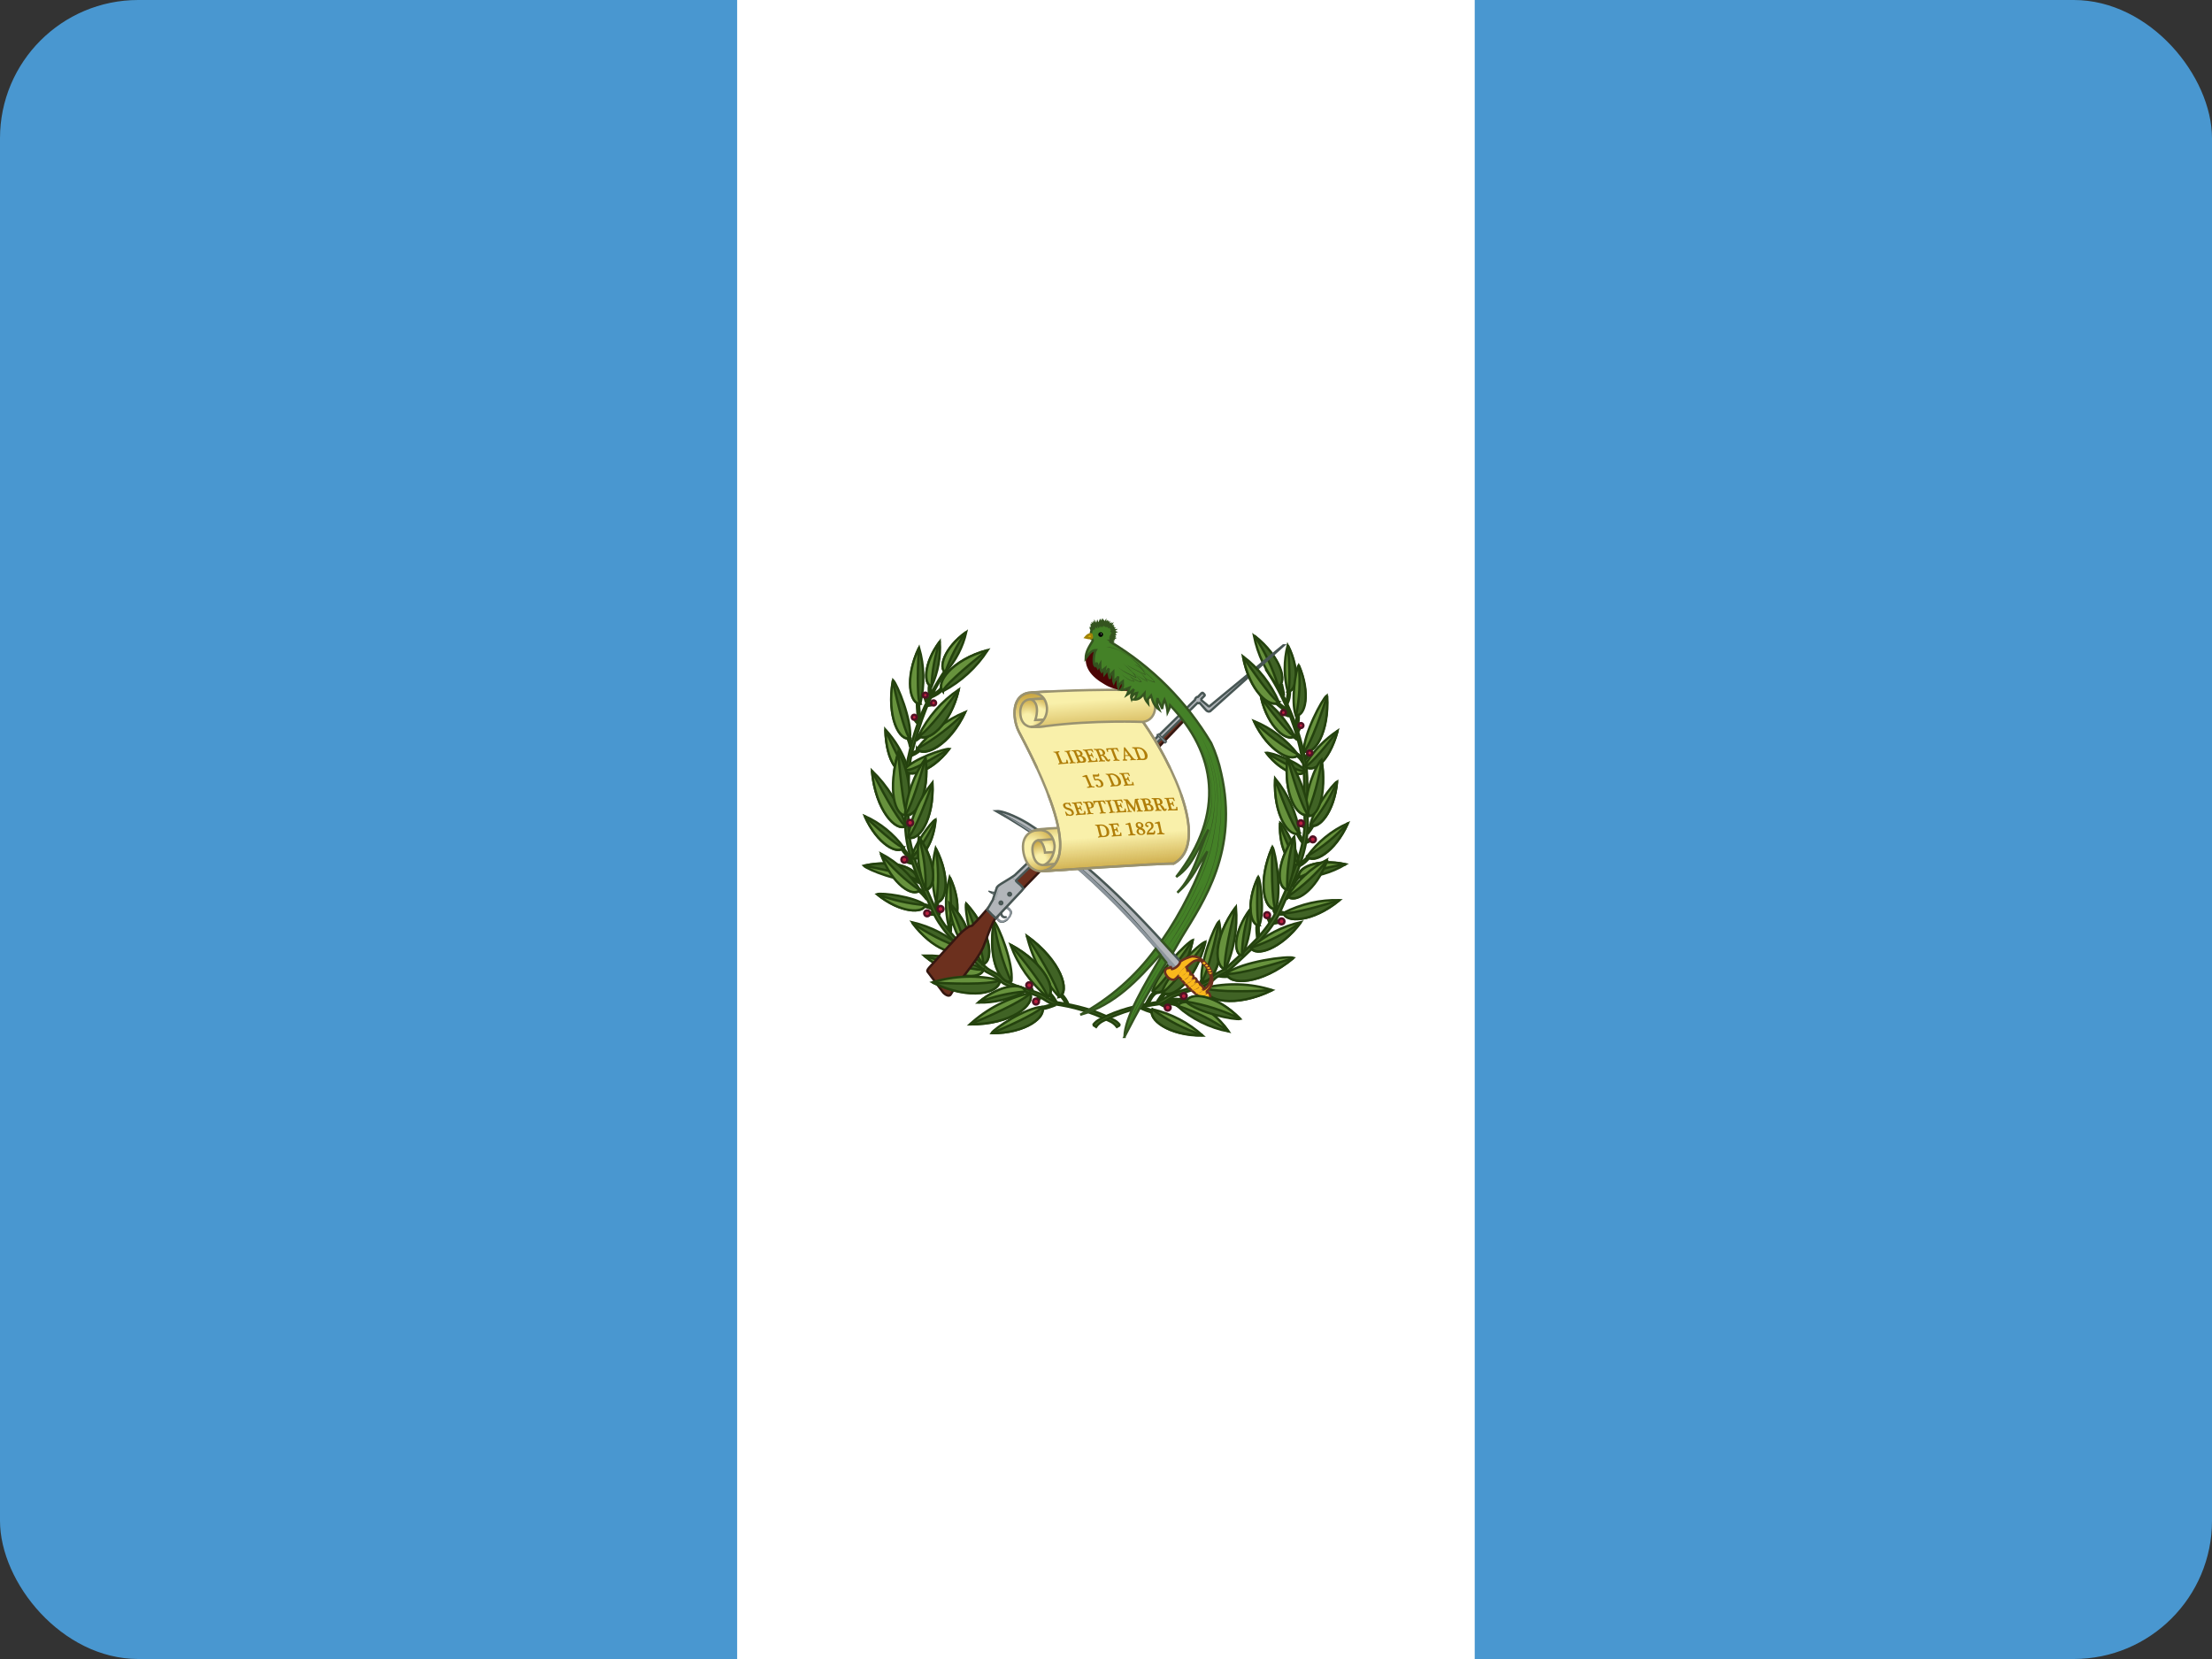<svg width="16" height="12" viewBox="0 0 16 12" fill="none" xmlns="http://www.w3.org/2000/svg">
<rect x="0" y="0" width="16" height="12" fill="#333333" stroke="none"/>
<g id="Guatemala (GT)">
<g clip-path="url(#clip0_3088_245870)">
<path id="Vector" d="M0 0H16V12H0V0Z" fill="#4997D0"/>
<path id="Vector_2" d="M5.332 0H10.667V12H5.332V0Z" fill="white"/>
<g id="Group">
<g id="Group_2">
<path id="Vector_3" d="M7.535 7.292C7.58 7.285 7.605 7.272 7.635 7.262M7.673 7.195C7.695 7.217 7.712 7.243 7.723 7.272M7.588 7.187C7.609 7.207 7.625 7.231 7.638 7.257M6.813 4.98C6.796 5.007 6.761 5.025 6.733 5.037M6.728 5.033C6.728 5.01 6.723 4.983 6.728 4.96M6.695 5.043L6.706 5.077M6.74 5.093L6.706 5.098M6.64 5.083C6.64 5.127 6.646 5.177 6.65 5.215M6.62 5.198C6.626 5.211 6.635 5.221 6.646 5.23M6.57 5.337C6.578 5.353 6.586 5.373 6.591 5.403M6.653 5.327L6.62 5.352M6.648 5.425C6.631 5.44 6.611 5.45 6.59 5.46M6.526 6.133C6.543 6.163 6.566 6.19 6.593 6.212M6.603 6.24C6.585 6.238 6.568 6.232 6.553 6.223M6.626 6.365L6.655 6.382M6.648 6.438C6.668 6.452 6.69 6.477 6.71 6.503M6.686 6.55C6.71 6.555 6.728 6.562 6.74 6.567M6.723 6.608H6.756M6.778 6.52L6.77 6.59M6.786 6.617L6.793 6.59M6.871 6.69L6.87 6.743M7.523 7.21L7.503 7.235M7.463 7.168L7.451 7.14" stroke="#24420E" stroke-width="0.033"/>
<g id="Group_3">
<g id="Vector_4">
<path d="M8.101 7.417C8.088 7.395 8.068 7.382 8.046 7.372C7.918 7.305 7.789 7.273 7.646 7.25C7.611 7.245 7.578 7.213 7.543 7.197C7.459 7.158 7.368 7.143 7.288 7.102C7.275 7.095 7.264 7.087 7.254 7.077C7.221 7.04 7.163 7.028 7.128 6.993C6.988 6.863 6.841 6.743 6.764 6.568C6.671 6.357 6.556 6.138 6.571 5.897C6.581 5.747 6.559 5.592 6.596 5.447C6.653 5.232 6.723 5.02 6.853 4.842L6.831 4.855C6.708 5.038 6.62 5.244 6.574 5.46C6.536 5.605 6.558 5.76 6.549 5.91C6.533 6.152 6.649 6.37 6.741 6.582C6.818 6.755 6.966 6.877 7.104 7.008C7.141 7.042 7.198 7.053 7.231 7.092C7.241 7.101 7.252 7.11 7.264 7.117C7.346 7.157 7.438 7.172 7.521 7.212C7.554 7.228 7.588 7.258 7.621 7.263C7.761 7.281 7.898 7.322 8.024 7.385C8.046 7.394 8.065 7.409 8.079 7.428L8.101 7.415" fill="#406325"/>
<path d="M8.101 7.417C8.088 7.395 8.068 7.382 8.046 7.372C7.918 7.305 7.789 7.273 7.646 7.25C7.611 7.245 7.578 7.213 7.543 7.197C7.459 7.158 7.368 7.143 7.288 7.102C7.275 7.095 7.264 7.087 7.254 7.077C7.221 7.04 7.163 7.028 7.128 6.993C6.988 6.863 6.841 6.743 6.764 6.568C6.671 6.357 6.556 6.138 6.571 5.897C6.581 5.747 6.559 5.592 6.596 5.447C6.653 5.232 6.723 5.02 6.853 4.842L6.831 4.855C6.708 5.038 6.62 5.244 6.574 5.46C6.536 5.605 6.558 5.76 6.549 5.91C6.533 6.152 6.649 6.37 6.741 6.582C6.818 6.755 6.966 6.877 7.104 7.008C7.141 7.042 7.198 7.053 7.231 7.092C7.241 7.101 7.252 7.11 7.264 7.117C7.346 7.157 7.438 7.172 7.521 7.212C7.554 7.228 7.588 7.258 7.621 7.263C7.761 7.281 7.898 7.322 8.024 7.385C8.046 7.394 8.065 7.409 8.079 7.428L8.101 7.415" stroke="#24420E" stroke-width="0.017"/>
</g>
<g id="Group_4">
<path id="Vector_5" d="M6.772 6.527C6.737 6.399 6.736 6.264 6.768 6.135C6.88 6.352 6.843 6.53 6.772 6.527ZM7.537 7.283C7.418 7.29 7.193 7.438 7.172 7.473C7.423 7.475 7.572 7.352 7.537 7.283ZM7.662 7.212C7.548 7.087 7.468 6.935 7.428 6.77C7.678 6.95 7.743 7.175 7.662 7.212Z" fill="#67923D" stroke="#24420E" stroke-width="0.017"/>
<path id="Vector_6" d="M7.576 7.213C7.456 7.112 7.364 6.981 7.309 6.833C7.564 6.97 7.648 7.17 7.576 7.213ZM7.316 7.1C7.333 6.97 7.223 6.697 7.191 6.667C7.141 6.942 7.241 7.127 7.318 7.1H7.316ZM6.861 6.695C6.834 6.579 6.837 6.459 6.869 6.345C6.961 6.54 6.924 6.698 6.861 6.695ZM6.633 5.417C6.724 5.298 6.845 5.207 6.983 5.15C6.871 5.393 6.683 5.482 6.633 5.417Z" fill="#67923D" stroke="#24420E" stroke-width="0.017"/>
<path id="Vector_7" d="M6.645 5.322C6.711 5.187 6.811 5.072 6.935 4.988C6.873 5.25 6.706 5.375 6.645 5.322ZM7.11 6.975C7.026 6.872 6.976 6.577 6.988 6.535C7.175 6.743 7.188 6.955 7.108 6.975H7.11ZM6.631 6.367C6.515 6.385 6.275 6.29 6.248 6.262C6.491 6.208 6.655 6.295 6.631 6.367ZM6.595 6.205C6.608 6.113 6.738 5.942 6.766 5.928C6.75 6.128 6.643 6.238 6.595 6.205ZM7.45 7.183C7.287 7.22 7.137 7.298 7.015 7.41C7.315 7.412 7.493 7.265 7.45 7.183Z" fill="#67923D" stroke="#24420E" stroke-width="0.017"/>
</g>
<g id="Group_5">
<path id="Vector_8" d="M6.773 6.525C6.843 6.528 6.88 6.351 6.768 6.135C6.789 6.264 6.791 6.395 6.773 6.525ZM6.96 6.858C6.857 6.766 6.733 6.702 6.598 6.671C6.747 6.873 6.93 6.923 6.96 6.858ZM6.553 5.975C6.506 5.823 6.421 5.685 6.307 5.575C6.332 5.861 6.483 6.02 6.553 5.975ZM6.693 6.546C6.61 6.485 6.377 6.456 6.343 6.468C6.513 6.605 6.68 6.608 6.693 6.546ZM6.537 6.131C6.464 6.032 6.367 5.953 6.255 5.903C6.347 6.11 6.498 6.186 6.537 6.131ZM6.582 5.34C6.598 5.213 6.49 4.95 6.46 4.92C6.412 5.186 6.508 5.365 6.582 5.34ZM6.657 5.09C6.689 4.956 6.686 4.817 6.648 4.685C6.542 4.91 6.585 5.095 6.657 5.091V5.09Z" fill="#406325" stroke="#24420E" stroke-width="0.017"/>
<path id="Vector_9" d="M6.739 4.963C6.785 4.862 6.805 4.751 6.798 4.64C6.678 4.802 6.681 4.955 6.739 4.963ZM6.839 4.862C6.913 4.779 6.965 4.679 6.989 4.572C6.828 4.688 6.786 4.835 6.839 4.862ZM6.573 5.582C6.573 5.597 6.556 5.445 6.404 5.277C6.411 5.523 6.508 5.617 6.571 5.582H6.573ZM7.114 7.012C6.982 6.942 6.834 6.908 6.684 6.912C6.894 7.085 7.099 7.088 7.114 7.012ZM7.314 7.098C7.239 7.125 7.141 6.942 7.189 6.667C7.211 6.816 7.253 6.962 7.314 7.1V7.098ZM7.538 7.285C7.571 7.352 7.424 7.475 7.174 7.473C7.374 7.39 7.528 7.308 7.536 7.285H7.538ZM7.659 7.21C7.743 7.172 7.678 6.952 7.426 6.77C7.569 6.99 7.668 7.18 7.659 7.21Z" fill="#406325" stroke="#24420E" stroke-width="0.017"/>
<path id="Vector_10" d="M7.576 7.212C7.646 7.167 7.564 6.97 7.309 6.833C7.468 7.02 7.579 7.183 7.576 7.212ZM6.863 6.695C6.924 6.698 6.963 6.54 6.871 6.345C6.883 6.528 6.878 6.678 6.863 6.695ZM6.633 5.415C6.683 5.482 6.866 5.393 6.981 5.15C6.879 5.255 6.761 5.345 6.633 5.417V5.415Z" fill="#406325" stroke="#24420E" stroke-width="0.017"/>
<path id="Vector_11" d="M6.648 5.322C6.708 5.375 6.873 5.25 6.935 4.988C6.801 5.177 6.675 5.318 6.648 5.322ZM7.11 6.973C7.188 6.955 7.176 6.743 6.988 6.535C7.071 6.76 7.121 6.948 7.11 6.973ZM6.628 6.367C6.651 6.295 6.49 6.21 6.248 6.262C6.453 6.298 6.615 6.345 6.628 6.367ZM6.595 6.205C6.645 6.238 6.75 6.128 6.768 5.928C6.724 6.028 6.666 6.121 6.596 6.205H6.595ZM7.45 7.183C7.493 7.267 7.316 7.412 7.016 7.408C7.253 7.312 7.438 7.213 7.45 7.183Z" fill="#406325" stroke="#24420E" stroke-width="0.017"/>
<path id="Vector_12" d="M6.656 6.438C6.587 6.327 6.489 6.236 6.373 6.175C6.456 6.401 6.61 6.493 6.656 6.438Z" fill="#406325" stroke="#24420E" stroke-width="0.017"/>
</g>
<g id="Group_6">
<path id="Vector_13" d="M6.54 5.567C6.607 5.488 6.832 5.413 6.867 5.417C6.733 5.592 6.567 5.627 6.54 5.567ZM6.957 6.858C6.928 6.925 6.747 6.875 6.597 6.673C6.708 6.752 6.829 6.814 6.958 6.858H6.957ZM6.552 5.975C6.482 6.02 6.333 5.862 6.307 5.575C6.417 5.797 6.523 5.967 6.552 5.975ZM6.692 6.547C6.68 6.608 6.513 6.607 6.345 6.468C6.456 6.511 6.573 6.537 6.692 6.547ZM6.535 6.13C6.495 6.185 6.347 6.11 6.255 5.903C6.392 6.037 6.513 6.132 6.535 6.13ZM6.58 5.338C6.507 5.365 6.412 5.188 6.458 4.922C6.503 5.147 6.558 5.325 6.58 5.338ZM6.655 5.09C6.583 5.095 6.54 4.91 6.647 4.685C6.633 4.898 6.638 5.072 6.655 5.09ZM6.738 4.963C6.682 4.953 6.677 4.802 6.798 4.64C6.762 4.744 6.742 4.853 6.738 4.963ZM6.838 4.862C6.787 4.833 6.827 4.688 6.988 4.572C6.924 4.66 6.874 4.758 6.838 4.862Z" fill="#67923D" stroke="#24420E" stroke-width="0.017"/>
<path id="Vector_14" d="M6.571 5.582C6.506 5.617 6.411 5.523 6.404 5.277C6.488 5.472 6.548 5.573 6.571 5.582ZM7.113 7.012C7.098 7.088 6.894 7.085 6.684 6.913C6.904 6.985 7.089 7.025 7.113 7.012ZM6.976 6.853C6.913 6.758 6.875 6.647 6.866 6.533C7.016 6.678 7.036 6.835 6.979 6.853H6.976ZM6.696 6.437C6.646 6.316 6.628 6.183 6.646 6.053C6.784 6.252 6.768 6.432 6.696 6.437ZM6.651 6.438C6.606 6.493 6.453 6.403 6.371 6.175C6.451 6.276 6.545 6.365 6.651 6.438Z" fill="#67923D" stroke="#24420E" stroke-width="0.017"/>
</g>
<g id="Group_7">
<path id="Vector_15" d="M6.54 5.567C6.567 5.627 6.73 5.592 6.865 5.418C6.665 5.532 6.587 5.582 6.54 5.567ZM6.695 6.433C6.767 6.428 6.783 6.25 6.645 6.053C6.682 6.177 6.699 6.306 6.695 6.435V6.433ZM6.978 6.853C7.035 6.837 7.015 6.678 6.867 6.533C6.94 6.695 6.987 6.833 6.978 6.853Z" fill="#406325" stroke="#24420E" stroke-width="0.017"/>
<path id="Vector_16" d="M6.57 5.863C6.593 5.717 6.568 5.567 6.498 5.437C6.42 5.693 6.495 5.88 6.57 5.863Z" fill="#406325" stroke="#24420E" stroke-width="0.017"/>
</g>
<path id="Vector_17" d="M6.566 5.896C6.466 5.918 6.421 5.696 6.498 5.445C6.514 5.67 6.544 5.88 6.564 5.895L6.566 5.896Z" fill="#67923D" stroke="#24420E" stroke-width="0.017"/>
<path id="Vector_18" d="M6.545 5.895C6.56 5.747 6.611 5.606 6.695 5.483C6.728 5.746 6.62 5.921 6.545 5.895Z" fill="#67923D" stroke="#24420E" stroke-width="0.017"/>
<path id="Vector_19" d="M6.546 5.893C6.619 5.92 6.728 5.746 6.694 5.483C6.636 5.705 6.569 5.88 6.546 5.893Z" fill="#406325" stroke="#24420E" stroke-width="0.017"/>
<path id="Vector_20" d="M6.568 6.055C6.591 5.91 6.652 5.774 6.745 5.66C6.758 5.93 6.64 6.092 6.568 6.055Z" fill="#67923D" stroke="#24420E" stroke-width="0.017"/>
<path id="Vector_21" d="M6.569 6.056C6.639 6.093 6.758 5.935 6.744 5.665C6.671 5.878 6.594 6.046 6.569 6.056Z" fill="#406325" stroke="#24420E" stroke-width="0.017"/>
</g>
<g id="Group_8">
<path id="Vector_22" d="M6.613 5.206C6.623 5.206 6.631 5.198 6.631 5.188C6.631 5.178 6.623 5.17 6.613 5.17C6.603 5.17 6.595 5.178 6.595 5.188C6.595 5.198 6.603 5.206 6.613 5.206Z" fill="#BA1F3E" stroke="#511124" stroke-width="0.017"/>
<path id="Vector_23" d="M6.753 5.103C6.763 5.103 6.771 5.095 6.771 5.085C6.771 5.075 6.763 5.066 6.753 5.066C6.743 5.066 6.734 5.075 6.734 5.085C6.734 5.095 6.743 5.103 6.753 5.103Z" fill="#BA1F3E" stroke="#511124" stroke-width="0.017"/>
<path id="Vector_24" d="M6.693 5.046C6.703 5.046 6.711 5.038 6.711 5.028C6.711 5.018 6.703 5.01 6.693 5.01C6.683 5.01 6.675 5.018 6.675 5.028C6.675 5.038 6.683 5.046 6.693 5.046Z" fill="#BA1F3E" stroke="#511124" stroke-width="0.017"/>
<path id="Vector_25" d="M6.541 6.24C6.553 6.24 6.563 6.23 6.563 6.218C6.563 6.206 6.553 6.197 6.541 6.197C6.529 6.197 6.52 6.206 6.52 6.218C6.52 6.23 6.529 6.24 6.541 6.24Z" fill="#BA1F3E" stroke="#511124" stroke-width="0.017"/>
<path id="Vector_26" d="M6.583 5.973C6.595 5.973 6.605 5.963 6.605 5.951C6.605 5.939 6.595 5.93 6.583 5.93C6.571 5.93 6.562 5.939 6.562 5.951C6.562 5.963 6.571 5.973 6.583 5.973Z" fill="#BA1F3E" stroke="#511124" stroke-width="0.017"/>
<path id="Vector_27" d="M6.803 6.597C6.815 6.597 6.825 6.587 6.825 6.575C6.825 6.563 6.815 6.553 6.803 6.553C6.791 6.553 6.781 6.563 6.781 6.575C6.781 6.587 6.791 6.597 6.803 6.597Z" fill="#BA1F3E" stroke="#511124" stroke-width="0.017"/>
<path id="Vector_28" d="M6.706 6.628C6.718 6.628 6.728 6.618 6.728 6.606C6.728 6.594 6.718 6.585 6.706 6.585C6.694 6.585 6.685 6.594 6.685 6.606C6.685 6.618 6.694 6.628 6.706 6.628Z" fill="#BA1F3E" stroke="#511124" stroke-width="0.017"/>
<path id="Vector_29" d="M7.445 7.148C7.456 7.148 7.466 7.138 7.466 7.126C7.466 7.114 7.456 7.105 7.445 7.105C7.433 7.105 7.423 7.114 7.423 7.126C7.423 7.138 7.433 7.148 7.445 7.148Z" fill="#BA1F3E" stroke="#511124" stroke-width="0.017"/>
<path id="Vector_30" d="M7.493 7.266C7.505 7.266 7.515 7.257 7.515 7.245C7.515 7.233 7.505 7.223 7.493 7.223C7.481 7.223 7.472 7.233 7.472 7.245C7.472 7.257 7.481 7.266 7.493 7.266Z" fill="#BA1F3E" stroke="#511124" stroke-width="0.017"/>
</g>
</g>
<g id="Group_9">
<path id="Vector_31" d="M9.351 5.317C9.363 5.327 9.371 5.33 9.389 5.348M9.279 5.032C9.279 5.01 9.269 4.972 9.264 4.948M9.323 4.998C9.323 5.032 9.318 5.062 9.304 5.09M9.234 5.082C9.264 5.108 9.293 5.132 9.323 5.147M9.386 5.167C9.388 5.2 9.384 5.233 9.374 5.267M9.381 5.292L9.403 5.253M9.371 5.457C9.394 5.462 9.418 5.49 9.429 5.515M9.438 5.493L9.464 5.457M9.493 5.97C9.481 5.99 9.468 6.009 9.453 6.027M9.386 6.027C9.399 6.05 9.413 6.077 9.429 6.093M9.471 6.192C9.451 6.219 9.426 6.242 9.396 6.258M9.399 6.333C9.381 6.347 9.358 6.383 9.338 6.412M9.478 6.075L9.443 6.09M9.419 5.965L9.441 5.983M9.286 6.607H9.249M9.216 6.577L9.228 6.603M9.098 6.688C9.094 6.72 9.098 6.75 9.101 6.782M9.173 6.632L9.189 6.668M9.254 6.665L9.213 6.673M8.698 7.093L8.681 7.123M8.881 7.057C8.856 7.06 8.834 7.057 8.813 7.053M8.721 7.153C8.705 7.147 8.688 7.141 8.671 7.137M8.428 7.182C8.411 7.193 8.394 7.222 8.376 7.248M8.366 7.173C8.326 7.195 8.314 7.235 8.293 7.27M8.339 7.318C8.309 7.309 8.28 7.298 8.251 7.285M8.529 7.272C8.491 7.252 8.451 7.255 8.411 7.248M8.591 7.242C8.529 7.23 8.474 7.232 8.419 7.24M8.549 7.197L8.526 7.187M8.433 7.278L8.394 7.257M9.361 6.437C9.339 6.45 9.318 6.475 9.298 6.502M9.328 5.175L9.293 5.162" stroke="#24420E" stroke-width="0.033"/>
<g id="Group_10">
<g id="Vector_32">
<path d="M7.906 7.415C7.92 7.395 7.939 7.38 7.961 7.37C8.09 7.303 8.218 7.273 8.361 7.25C8.396 7.243 8.43 7.212 8.465 7.197C8.548 7.157 8.64 7.142 8.72 7.102C8.732 7.095 8.743 7.086 8.753 7.075C8.786 7.038 8.845 7.027 8.88 6.992C9.02 6.862 9.166 6.742 9.243 6.567C9.336 6.355 9.451 6.137 9.436 5.897C9.426 5.743 9.448 5.59 9.411 5.447C9.365 5.23 9.278 5.024 9.155 4.84L9.176 4.853C9.3 5.037 9.387 5.242 9.433 5.458C9.471 5.603 9.45 5.758 9.458 5.91C9.475 6.15 9.358 6.368 9.266 6.582C9.19 6.755 9.041 6.875 8.903 7.007C8.866 7.04 8.81 7.052 8.776 7.09C8.766 7.1 8.755 7.108 8.743 7.115C8.661 7.157 8.57 7.172 8.486 7.21C8.453 7.227 8.42 7.257 8.386 7.263C8.246 7.281 8.11 7.321 7.983 7.383C7.961 7.393 7.942 7.408 7.928 7.428L7.906 7.413" fill="#406325"/>
<path d="M7.906 7.415C7.92 7.395 7.939 7.38 7.961 7.37C8.09 7.303 8.218 7.273 8.361 7.25C8.396 7.243 8.43 7.212 8.465 7.197C8.548 7.157 8.64 7.142 8.72 7.102C8.732 7.095 8.743 7.086 8.753 7.075C8.786 7.038 8.845 7.027 8.88 6.992C9.02 6.862 9.166 6.742 9.243 6.567C9.336 6.355 9.451 6.137 9.436 5.897C9.426 5.743 9.448 5.59 9.411 5.447C9.365 5.23 9.278 5.024 9.155 4.84L9.176 4.853C9.3 5.037 9.387 5.242 9.433 5.458C9.471 5.603 9.45 5.758 9.458 5.91C9.475 6.15 9.358 6.368 9.266 6.582C9.19 6.755 9.041 6.875 8.903 7.007C8.866 7.04 8.81 7.052 8.776 7.09C8.766 7.1 8.755 7.108 8.743 7.115C8.661 7.157 8.57 7.172 8.486 7.21C8.453 7.227 8.42 7.257 8.386 7.263C8.246 7.281 8.11 7.321 7.983 7.383C7.961 7.393 7.942 7.408 7.928 7.428L7.906 7.413" stroke="#24420E" stroke-width="0.017"/>
</g>
<g id="Group_11">
<path id="Vector_33" d="M9.227 6.576C9.274 6.453 9.227 6.163 9.204 6.126C9.092 6.383 9.147 6.586 9.227 6.576Z" fill="#406325" stroke="#24420E" stroke-width="0.017"/>
<path id="Vector_34" d="M9.109 6.693C9.147 6.6 9.119 6.371 9.102 6.343C9.009 6.538 9.047 6.698 9.109 6.693ZM9.389 5.458C9.305 5.35 9.195 5.266 9.069 5.215C9.172 5.436 9.344 5.518 9.389 5.458Z" fill="#406325" stroke="#24420E" stroke-width="0.017"/>
<path id="Vector_35" d="M9.364 5.325C9.309 5.213 9.225 5.117 9.122 5.046C9.172 5.263 9.312 5.368 9.364 5.325ZM9.442 5.575C9.384 5.506 9.189 5.441 9.159 5.445C9.275 5.595 9.419 5.626 9.442 5.573V5.575ZM9.395 6.346C9.515 6.346 9.631 6.313 9.734 6.251C9.519 6.205 9.375 6.283 9.395 6.346ZM9.394 6.251C9.394 6.158 9.287 5.971 9.26 5.951C9.25 6.151 9.34 6.276 9.394 6.251Z" fill="#406325" stroke="#24420E" stroke-width="0.017"/>
<path id="Vector_36" d="M9.4 6.023C9.377 5.879 9.316 5.743 9.223 5.63C9.21 5.9 9.328 6.06 9.4 6.023ZM8.517 7.278C8.622 7.371 8.749 7.434 8.887 7.461C8.74 7.256 8.552 7.21 8.518 7.278H8.517Z" fill="#406325" stroke="#24420E" stroke-width="0.017"/>
</g>
<g id="Group_12">
<path id="Vector_37" d="M9.227 6.573C9.145 6.583 9.092 6.383 9.203 6.126C9.195 6.363 9.207 6.555 9.227 6.573ZM8.337 7.301C8.472 7.332 8.597 7.398 8.7 7.491C8.45 7.493 8.3 7.37 8.337 7.301ZM8.337 7.168C8.37 7.035 8.587 6.815 8.628 6.8C8.568 7.085 8.4 7.225 8.337 7.17V7.168ZM8.692 7.098C8.675 6.968 8.785 6.695 8.817 6.665C8.867 6.94 8.767 7.125 8.692 7.098ZM9.048 6.856C9.151 6.765 9.275 6.7 9.41 6.67C9.262 6.871 9.078 6.921 9.048 6.856ZM9.478 5.968C9.495 5.863 9.64 5.67 9.672 5.653C9.652 5.88 9.533 6.003 9.478 5.97V5.968Z" fill="#67923D" stroke="#24420E" stroke-width="0.017"/>
<path id="Vector_38" d="M9.284 6.603C9.409 6.539 9.549 6.507 9.69 6.511C9.494 6.673 9.299 6.675 9.284 6.603ZM9.455 6.195C9.531 6.09 9.633 6.007 9.75 5.955C9.654 6.171 9.495 6.251 9.455 6.195ZM9.43 5.435C9.43 5.308 9.564 5.056 9.597 5.031C9.615 5.3 9.502 5.468 9.43 5.435ZM9.314 5.001C9.286 4.892 9.286 4.778 9.314 4.668C9.405 4.851 9.375 5.005 9.314 5.001ZM9.245 4.966C9.157 4.86 9.097 4.734 9.07 4.598C9.267 4.753 9.31 4.938 9.244 4.966H9.245Z" fill="#67923D" stroke="#24420E" stroke-width="0.017"/>
<path id="Vector_39" d="M9.438 5.541C9.433 5.556 9.488 5.413 9.675 5.286C9.608 5.525 9.492 5.591 9.438 5.541ZM8.87 7.041C8.987 6.955 9.312 6.913 9.357 6.928C9.12 7.125 8.887 7.128 8.87 7.04V7.041ZM9.108 6.693C9.047 6.696 9.008 6.538 9.1 6.343C9.088 6.526 9.093 6.676 9.108 6.693ZM9.39 5.46C9.345 5.518 9.173 5.438 9.07 5.215C9.164 5.312 9.272 5.394 9.39 5.458V5.46ZM9.362 5.325C9.31 5.368 9.173 5.265 9.122 5.046C9.233 5.203 9.338 5.321 9.362 5.325ZM9.442 5.575C9.418 5.628 9.277 5.596 9.16 5.446C9.333 5.545 9.402 5.588 9.443 5.575H9.442ZM9.398 6.345C9.377 6.283 9.52 6.206 9.735 6.253C9.619 6.266 9.505 6.297 9.398 6.345ZM9.392 6.251C9.338 6.276 9.25 6.153 9.258 5.953C9.288 6.059 9.333 6.16 9.392 6.253V6.251Z" fill="#67923D" stroke="#24420E" stroke-width="0.017"/>
<path id="Vector_40" d="M9.398 6.026C9.328 6.063 9.21 5.903 9.223 5.635C9.296 5.848 9.373 6.016 9.398 6.026ZM8.52 7.276C8.553 7.21 8.738 7.255 8.886 7.46C8.774 7.38 8.65 7.318 8.52 7.276Z" fill="#67923D" stroke="#24420E" stroke-width="0.017"/>
</g>
<g id="Group_13">
<path id="Vector_41" d="M8.691 7.096C8.768 7.123 8.866 6.94 8.818 6.665C8.771 6.898 8.715 7.083 8.691 7.098V7.096Z" fill="#406325" stroke="#24420E" stroke-width="0.017"/>
<path id="Vector_42" d="M8.863 7.01C8.926 6.869 8.953 6.714 8.94 6.56C8.773 6.786 8.783 6.998 8.863 7.01ZM8.335 7.3C8.301 7.368 8.446 7.491 8.698 7.488C8.568 7.444 8.446 7.381 8.335 7.3ZM8.338 7.166C8.401 7.221 8.568 7.083 8.628 6.798C8.493 7.005 8.366 7.161 8.338 7.165V7.166ZM9.05 6.855C9.08 6.921 9.261 6.871 9.411 6.67C9.3 6.749 9.179 6.811 9.05 6.855ZM9.48 5.966C9.535 6.001 9.651 5.878 9.671 5.653C9.623 5.767 9.559 5.872 9.48 5.966ZM9.283 6.603C9.298 6.676 9.49 6.673 9.688 6.511C9.48 6.578 9.305 6.615 9.283 6.603ZM9.455 6.193C9.496 6.25 9.653 6.17 9.75 5.953C9.664 6.048 9.565 6.129 9.455 6.193ZM9.433 5.433C9.505 5.466 9.616 5.3 9.6 5.033C9.53 5.25 9.458 5.421 9.433 5.433ZM9.316 5.001C9.376 5.003 9.408 4.851 9.316 4.668C9.331 4.843 9.33 4.986 9.316 5.001ZM9.246 4.965C9.313 4.936 9.27 4.753 9.073 4.598C9.149 4.711 9.207 4.835 9.246 4.965ZM9.44 5.543C9.493 5.593 9.61 5.526 9.676 5.286C9.546 5.455 9.465 5.54 9.44 5.543ZM8.873 7.041C8.89 7.128 9.121 7.125 9.356 6.93C9.108 7.01 8.9 7.056 8.873 7.041Z" fill="#406325" stroke="#24420E" stroke-width="0.017"/>
<path id="Vector_43" d="M8.985 6.913C9.033 6.808 9.054 6.693 9.045 6.578C8.92 6.745 8.925 6.903 8.985 6.912V6.913ZM9.312 6.435C9.362 6.314 9.38 6.181 9.362 6.052C9.224 6.25 9.24 6.43 9.312 6.435Z" fill="#406325" stroke="#24420E" stroke-width="0.017"/>
</g>
<path id="Vector_44" d="M8.863 7.008C8.783 6.998 8.774 6.787 8.938 6.562C8.878 6.792 8.848 6.985 8.863 7.008ZM9.449 5.87C9.433 5.742 9.516 5.535 9.559 5.495C9.601 5.735 9.514 5.895 9.448 5.87H9.449ZM8.983 6.912C8.923 6.903 8.918 6.745 9.041 6.578C9.005 6.686 8.985 6.798 8.983 6.912ZM9.373 5.175C9.336 5.075 9.373 4.842 9.393 4.812C9.481 5.015 9.436 5.18 9.373 5.175ZM8.404 7.177C8.446 7.043 8.674 6.827 8.718 6.812C8.646 7.102 8.468 7.237 8.404 7.178V7.177ZM9.313 6.483C9.382 6.372 9.48 6.281 9.596 6.22C9.513 6.447 9.358 6.538 9.313 6.483ZM9.311 6.433C9.239 6.427 9.223 6.25 9.361 6.052C9.324 6.175 9.307 6.304 9.311 6.433Z" fill="#67923D" stroke="#24420E" stroke-width="0.017"/>
<path id="Vector_45" d="M9.449 5.9C9.536 5.931 9.599 5.736 9.559 5.501C9.54 5.639 9.503 5.773 9.449 5.901V5.9Z" fill="#406325" stroke="#24420E" stroke-width="0.017"/>
<path id="Vector_46" d="M9.463 5.893C9.472 5.768 9.347 5.51 9.313 5.482C9.28 5.745 9.388 5.92 9.463 5.893ZM9.377 5.173C9.44 5.18 9.483 5.017 9.395 4.812C9.406 4.932 9.4 5.054 9.375 5.173H9.377ZM8.408 7.175C8.472 7.235 8.648 7.102 8.72 6.812C8.573 7.017 8.437 7.172 8.408 7.175ZM9.318 6.483C9.365 6.538 9.518 6.448 9.602 6.22C9.521 6.321 9.425 6.41 9.318 6.483Z" fill="#406325" stroke="#24420E" stroke-width="0.017"/>
<path id="Vector_47" d="M9.461 5.891C9.386 5.92 9.28 5.746 9.313 5.483C9.371 5.703 9.438 5.878 9.461 5.891Z" fill="#67923D" stroke="#24420E" stroke-width="0.017"/>
</g>
<g id="Group_14">
<path id="Vector_48" d="M9.41 5.266C9.42 5.266 9.428 5.258 9.428 5.248C9.428 5.238 9.42 5.23 9.41 5.23C9.4 5.23 9.392 5.238 9.392 5.248C9.392 5.258 9.4 5.266 9.41 5.266Z" fill="#BA1F3E" stroke="#511124" stroke-width="0.017"/>
<path id="Vector_49" d="M9.473 5.465C9.484 5.465 9.492 5.457 9.492 5.447C9.492 5.436 9.484 5.428 9.473 5.428C9.463 5.428 9.455 5.436 9.455 5.447C9.455 5.457 9.463 5.465 9.473 5.465Z" fill="#BA1F3E" stroke="#511124" stroke-width="0.017"/>
<path id="Vector_50" d="M9.496 6.093C9.508 6.093 9.518 6.083 9.518 6.071C9.518 6.06 9.508 6.05 9.496 6.05C9.484 6.05 9.475 6.06 9.475 6.071C9.475 6.083 9.484 6.093 9.496 6.093Z" fill="#BA1F3E" stroke="#511124" stroke-width="0.017"/>
<path id="Vector_51" d="M9.409 5.976C9.421 5.976 9.431 5.967 9.431 5.955C9.431 5.943 9.421 5.933 9.409 5.933C9.397 5.933 9.388 5.943 9.388 5.955C9.388 5.967 9.397 5.976 9.409 5.976Z" fill="#BA1F3E" stroke="#511124" stroke-width="0.017"/>
<path id="Vector_52" d="M9.165 6.641C9.177 6.641 9.187 6.632 9.187 6.62C9.187 6.608 9.177 6.598 9.165 6.598C9.153 6.598 9.144 6.608 9.144 6.62C9.144 6.632 9.153 6.641 9.165 6.641Z" fill="#BA1F3E" stroke="#511124" stroke-width="0.017"/>
<path id="Vector_53" d="M9.27 6.686C9.282 6.686 9.291 6.677 9.291 6.665C9.291 6.653 9.282 6.643 9.27 6.643C9.258 6.643 9.248 6.653 9.248 6.665C9.248 6.677 9.258 6.686 9.27 6.686Z" fill="#BA1F3E" stroke="#511124" stroke-width="0.017"/>
<path id="Vector_54" d="M8.563 7.226C8.575 7.226 8.584 7.217 8.584 7.205C8.584 7.193 8.575 7.183 8.563 7.183C8.551 7.183 8.541 7.193 8.541 7.205C8.541 7.217 8.551 7.226 8.563 7.226Z" fill="#BA1F3E" stroke="#511124" stroke-width="0.017"/>
<path id="Vector_55" d="M8.446 7.31C8.458 7.31 8.468 7.3 8.468 7.288C8.468 7.276 8.458 7.267 8.446 7.267C8.435 7.267 8.425 7.276 8.425 7.288C8.425 7.3 8.435 7.31 8.446 7.31Z" fill="#BA1F3E" stroke="#511124" stroke-width="0.017"/>
<path id="Vector_56" d="M9.283 5.173C9.293 5.173 9.301 5.165 9.301 5.155C9.301 5.145 9.293 5.136 9.283 5.136C9.273 5.136 9.265 5.145 9.265 5.155C9.265 5.165 9.273 5.173 9.283 5.173Z" fill="#BA1F3E" stroke="#511124" stroke-width="0.017"/>
</g>
</g>
<g id="b">
<path id="Vector_57" d="M7.239 6.605C7.235 6.622 7.252 6.643 7.272 6.638C7.28 6.638 7.284 6.63 7.275 6.63C7.269 6.632 7.26 6.63 7.255 6.625C7.251 6.621 7.248 6.615 7.246 6.609C7.245 6.603 7.246 6.597 7.249 6.592L7.239 6.605Z" fill="#8C959D" stroke="#485654" stroke-width="0.008"/>
<path id="Vector_58" d="M7.287 6.638C7.27 6.658 7.245 6.667 7.23 6.653C7.22 6.643 7.217 6.633 7.222 6.62L7.205 6.642C7.211 6.654 7.22 6.664 7.232 6.672C7.252 6.68 7.282 6.667 7.298 6.645C7.312 6.628 7.325 6.605 7.315 6.585C7.307 6.572 7.296 6.562 7.282 6.557L7.265 6.573C7.273 6.57 7.285 6.573 7.293 6.58C7.315 6.597 7.302 6.622 7.287 6.638Z" fill="#8C959D"/>
<path id="Vector_59" d="M7.286 6.638C7.281 6.645 7.275 6.651 7.268 6.655C7.26 6.658 7.251 6.662 7.243 6.66C7.239 6.659 7.235 6.658 7.231 6.655C7.228 6.652 7.225 6.649 7.223 6.645C7.221 6.641 7.219 6.638 7.218 6.633C7.218 6.628 7.218 6.625 7.221 6.62L7.223 6.622L7.205 6.642C7.21 6.648 7.215 6.657 7.221 6.662L7.233 6.67C7.237 6.671 7.242 6.672 7.246 6.672C7.256 6.671 7.265 6.669 7.273 6.663C7.281 6.659 7.289 6.653 7.295 6.647L7.311 6.623C7.315 6.615 7.316 6.607 7.316 6.597C7.316 6.592 7.315 6.587 7.313 6.583C7.311 6.58 7.308 6.576 7.305 6.573C7.298 6.566 7.29 6.56 7.281 6.557H7.283L7.266 6.575H7.265C7.268 6.572 7.273 6.572 7.278 6.572C7.284 6.573 7.29 6.575 7.295 6.579C7.3 6.584 7.303 6.589 7.305 6.595C7.306 6.603 7.305 6.612 7.301 6.618C7.297 6.626 7.292 6.632 7.286 6.638ZM7.286 6.638C7.293 6.633 7.296 6.627 7.3 6.618C7.303 6.612 7.305 6.602 7.303 6.595C7.3 6.588 7.295 6.582 7.288 6.578C7.281 6.573 7.271 6.572 7.266 6.575H7.265L7.281 6.555C7.295 6.56 7.307 6.569 7.315 6.582C7.318 6.587 7.32 6.592 7.32 6.598C7.32 6.607 7.318 6.615 7.313 6.625C7.309 6.633 7.303 6.641 7.296 6.648C7.291 6.657 7.283 6.662 7.275 6.667C7.266 6.672 7.258 6.675 7.246 6.675C7.242 6.675 7.237 6.675 7.233 6.673C7.228 6.671 7.224 6.668 7.22 6.665C7.213 6.658 7.207 6.65 7.203 6.642L7.22 6.62H7.223L7.221 6.633C7.221 6.637 7.221 6.642 7.225 6.645L7.233 6.653L7.243 6.658C7.251 6.66 7.26 6.658 7.268 6.653C7.275 6.649 7.281 6.644 7.286 6.638Z" fill="#485654"/>
<path id="Vector_60" d="M8.587 5.155L7.918 5.813L7.233 6.467L7.157 6.557C7.123 6.595 7.083 6.645 7.037 6.69C7.03 6.7 7.018 6.697 7.008 6.703C6.977 6.723 6.949 6.747 6.925 6.775L6.72 7C6.708 7.015 6.703 7.023 6.713 7.033L6.823 7.18C6.843 7.2 6.867 7.21 6.877 7.193C6.928 7.102 7.06 6.963 7.11 6.855C7.138 6.788 7.175 6.67 7.202 6.642C7.235 6.605 7.32 6.512 7.398 6.43L7.415 6.413L7.43 6.397C7.822 5.997 8.275 5.512 8.605 5.17L8.588 5.153L8.587 5.155Z" fill="#6C301E" stroke="#351710" stroke-width="0.017" stroke-linejoin="round"/>
<path id="Vector_61" d="M7.199 6.468C7.179 6.468 7.165 6.456 7.15 6.445C7.17 6.451 7.19 6.458 7.209 6.451L7.199 6.468Z" fill="#8C959D" stroke="#485654" stroke-width="0.008"/>
<path id="Vector_62" d="M9.283 4.668L8.753 5.105C8.748 5.112 8.743 5.11 8.738 5.105L8.69 5.065V5.055L8.713 5.032C8.716 5.028 8.713 5.027 8.711 5.022L8.701 5.012C8.696 5.01 8.693 5.012 8.69 5.015L8.666 5.04C8.655 5.04 8.645 5.05 8.643 5.063C8.323 5.375 8.046 5.653 7.728 5.96L7.351 6.32C7.338 6.337 7.28 6.368 7.241 6.393C7.23 6.399 7.219 6.408 7.211 6.418L7.181 6.51L7.14 6.58C7.178 6.62 7.176 6.617 7.203 6.642L7.39 6.443L7.403 6.427C7.396 6.417 7.388 6.408 7.38 6.4C7.373 6.394 7.366 6.389 7.36 6.383L7.35 6.373C7.346 6.37 7.353 6.365 7.356 6.362C7.798 5.937 8.273 5.467 8.661 5.085C8.667 5.087 8.673 5.087 8.678 5.085L8.725 5.138C8.735 5.148 8.745 5.148 8.753 5.145L9.285 4.668H9.283Z" fill="#B2B6BA" stroke="#485654" stroke-width="0.017"/>
<path id="Vector_63" d="M7.183 6.507H7.192C7.195 6.507 7.198 6.506 7.202 6.505C7.209 6.478 7.218 6.451 7.227 6.425C7.223 6.422 7.219 6.419 7.215 6.418C7.22 6.418 7.223 6.422 7.227 6.425L7.215 6.465L7.203 6.505C7.2 6.507 7.197 6.508 7.193 6.508C7.189 6.508 7.185 6.508 7.182 6.507H7.183Z" fill="#485654"/>
<path id="Vector_64" d="M7.303 6.478C7.308 6.478 7.313 6.474 7.313 6.468C7.313 6.463 7.308 6.458 7.303 6.458C7.297 6.458 7.293 6.463 7.293 6.468C7.293 6.474 7.297 6.478 7.303 6.478Z" stroke="#485654" stroke-width="0.017"/>
<path id="Vector_65" d="M7.24 6.541C7.246 6.541 7.25 6.537 7.25 6.531C7.25 6.526 7.246 6.521 7.24 6.521C7.235 6.521 7.23 6.526 7.23 6.531C7.23 6.537 7.235 6.541 7.24 6.541Z" stroke="#485654" stroke-width="0.017"/>
<path id="Vector_66" d="M7.35 6.373L7.334 6.36C7.329 6.356 7.325 6.351 7.32 6.346C7.331 6.354 7.341 6.363 7.35 6.373Z" fill="#485654"/>
<path id="Vector_67" d="M8.37 5.316L8.428 5.375L8.438 5.365L8.38 5.308L8.37 5.318V5.316Z" fill="#8C959D" stroke="#485654" stroke-width="0.008"/>
</g>
<g id="Group_15">
<path id="Vector_68" d="M8.075 -3.331L8.019 -3.392L8.009 -3.382L8.064 -3.323L8.075 -3.333L8.075 -3.331Z" fill="#8C959D" stroke="#485654" stroke-width="0.008"/>
</g>
<g id="Group_16">
<path id="Vector_69" d="M7.233 7.09C7.072 7.051 6.904 7.057 6.745 7.105C7.017 7.238 7.237 7.182 7.232 7.088L7.233 7.09ZM8.717 7.145C8.878 7.107 9.046 7.112 9.203 7.162C8.932 7.293 8.71 7.237 8.715 7.145H8.717Z" fill="#67923D" stroke="#24420E" stroke-width="0.017"/>
<path id="Vector_70" d="M7.23 7.092C7.235 7.183 7.017 7.24 6.745 7.107C7 7.123 7.208 7.113 7.228 7.09L7.23 7.092ZM8.718 7.147C8.713 7.238 8.932 7.295 9.202 7.162C8.948 7.178 8.74 7.168 8.718 7.145V7.147Z" fill="#406325" stroke="#24420E" stroke-width="0.017"/>
</g>
<g id="c">
<path id="Vector_71" d="M8.475 7C8.14 6.535 7.707 6.148 7.207 5.867C7.267 5.863 7.399 5.932 7.452 5.967C7.85 6.223 8.19 6.562 8.545 6.963C8.528 6.981 8.509 6.998 8.489 7.013L8.475 7Z" fill="#B2B6BA" stroke="#485654" stroke-width="0.017"/>
<path id="Vector_72" d="M8.51 6.997L8.483 7.017C8.1 6.523 7.565 6.052 7.205 5.865C7.707 6.097 8.128 6.562 8.505 6.993H8.508L8.51 6.997Z" fill="#8C959D"/>
<path id="Vector_73" d="M8.51 6.997L8.483 7.017C8.394 6.903 8.3 6.794 8.202 6.688C8.104 6.583 8.002 6.481 7.897 6.383C7.791 6.285 7.681 6.192 7.567 6.103C7.509 6.059 7.45 6.017 7.39 5.977C7.33 5.938 7.268 5.9 7.205 5.867V5.863C7.337 5.925 7.462 5.999 7.58 6.085C7.697 6.17 7.808 6.263 7.913 6.362C8.019 6.461 8.12 6.564 8.218 6.67C8.318 6.777 8.412 6.887 8.508 6.993L8.51 6.997ZM8.51 6.997C8.414 6.887 8.317 6.78 8.218 6.673C8.12 6.567 8.019 6.464 7.913 6.365C7.808 6.266 7.697 6.174 7.58 6.088C7.463 6.003 7.338 5.929 7.207 5.868V5.865C7.332 5.936 7.453 6.016 7.568 6.103C7.683 6.192 7.794 6.285 7.9 6.383C8.006 6.481 8.107 6.583 8.205 6.688C8.303 6.794 8.397 6.904 8.485 7.018L8.51 6.995V6.997Z" fill="#485654"/>
<g id="Group_17">
<path id="Vector_74" d="M8.625 6.917C8.594 6.925 8.564 6.937 8.537 6.955C8.534 6.978 8.504 7.005 8.477 7.01L8.469 6.997C8.469 6.996 8.468 6.996 8.468 6.995C8.468 6.995 8.467 6.995 8.467 6.995C8.466 6.995 8.466 6.995 8.466 6.995C8.465 6.996 8.465 6.996 8.465 6.997C8.462 6.998 8.458 7 8.455 7.002C8.445 7.002 8.434 7.005 8.429 7.018C8.422 7.035 8.435 7.056 8.449 7.07C8.465 7.082 8.472 7.087 8.489 7.087C8.507 7.082 8.517 7.065 8.522 7.06C8.584 7.135 8.63 7.177 8.709 7.237C8.744 7.237 8.762 7.215 8.75 7.19C8.747 7.182 8.737 7.176 8.729 7.18V7.171C8.769 7.135 8.787 7.088 8.744 7.006C8.707 6.94 8.665 6.918 8.627 6.918L8.625 6.917ZM8.73 6.993L8.747 7.027C8.772 7.077 8.75 7.136 8.707 7.157H8.704C8.71 7.145 8.69 7.12 8.68 7.128C8.685 7.117 8.669 7.095 8.655 7.1C8.662 7.088 8.647 7.068 8.632 7.075C8.639 7.063 8.627 7.045 8.61 7.048C8.615 7.033 8.604 7.018 8.589 7.021C8.589 7.008 8.585 7.002 8.58 6.997C8.597 6.983 8.619 6.962 8.637 6.952C8.682 6.931 8.71 6.968 8.729 6.993H8.73Z" fill="#FAB81C" stroke="#6C301E" stroke-width="0.017"/>
<path id="Vector_75" d="M8.748 7.047C8.74 7.042 8.735 7.033 8.738 7.028C8.742 7.022 8.75 7.02 8.758 7.025C8.767 7.028 8.772 7.037 8.768 7.042C8.767 7.048 8.757 7.05 8.748 7.047Z" fill="#FAB81C" stroke="#6C301E" stroke-width="0.008"/>
<path id="Vector_76" d="M8.743 7.03C8.735 7.025 8.73 7.016 8.733 7.01C8.737 7.005 8.745 7.003 8.753 7.008C8.762 7.011 8.767 7.02 8.763 7.025C8.762 7.031 8.752 7.033 8.743 7.03Z" fill="#FAB81C" stroke="#6C301E" stroke-width="0.008"/>
<path id="Vector_77" d="M8.734 7.01C8.725 7.007 8.72 6.998 8.724 6.993C8.727 6.987 8.735 6.985 8.744 6.988C8.752 6.993 8.757 7.002 8.754 7.007C8.752 7.013 8.742 7.015 8.734 7.01Z" fill="#FAB81C" stroke="#6C301E" stroke-width="0.008"/>
<path id="Vector_78" d="M8.72 6.993C8.712 6.988 8.707 6.98 8.71 6.975C8.713 6.97 8.722 6.968 8.73 6.971C8.738 6.976 8.743 6.985 8.742 6.99C8.738 6.995 8.728 6.998 8.72 6.993Z" fill="#FAB81C" stroke="#6C301E" stroke-width="0.008"/>
<path id="Vector_79" d="M8.704 6.977C8.694 6.973 8.69 6.963 8.694 6.96V6.957C8.697 6.958 8.705 6.96 8.704 6.955C8.704 6.952 8.702 6.95 8.704 6.952L8.714 6.955C8.722 6.96 8.727 6.968 8.724 6.973C8.72 6.98 8.712 6.982 8.704 6.977Z" fill="#FAB81C" stroke="#6C301E" stroke-width="0.008"/>
</g>
<path id="Vector_80" d="M8.521 7.06C8.531 7.03 8.555 7.003 8.58 6.997L8.521 7.06ZM8.525 7.063C8.546 7.068 8.58 7.043 8.588 7.022L8.525 7.063ZM8.545 7.088C8.571 7.095 8.6 7.068 8.611 7.048L8.545 7.088ZM8.57 7.115C8.603 7.115 8.621 7.093 8.631 7.075L8.57 7.115ZM8.595 7.142C8.621 7.142 8.648 7.118 8.655 7.1L8.595 7.142ZM8.618 7.163C8.631 7.164 8.643 7.161 8.654 7.155C8.665 7.149 8.674 7.141 8.68 7.13M8.646 7.187C8.673 7.188 8.696 7.172 8.703 7.157L8.646 7.187ZM8.676 7.212C8.703 7.212 8.721 7.195 8.728 7.178L8.676 7.212Z" fill="#FAB81C"/>
<path id="Vector_81" d="M8.521 7.06C8.526 7.046 8.534 7.033 8.543 7.022L8.56 7.005L8.58 6.997C8.573 6.999 8.566 7.002 8.56 7.007L8.543 7.023C8.534 7.034 8.527 7.047 8.521 7.06ZM8.525 7.065C8.531 7.065 8.538 7.065 8.545 7.062C8.551 7.059 8.556 7.056 8.561 7.052L8.578 7.038L8.588 7.022C8.587 7.028 8.583 7.034 8.578 7.038C8.573 7.044 8.568 7.049 8.561 7.053C8.556 7.057 8.551 7.059 8.545 7.062C8.539 7.065 8.532 7.066 8.525 7.065ZM8.545 7.088H8.565L8.581 7.078C8.593 7.07 8.602 7.06 8.61 7.048C8.607 7.054 8.603 7.06 8.598 7.065C8.594 7.071 8.589 7.076 8.583 7.08C8.578 7.084 8.572 7.086 8.566 7.088H8.545ZM8.57 7.115C8.576 7.115 8.582 7.114 8.588 7.112C8.594 7.11 8.6 7.107 8.605 7.103C8.611 7.1 8.617 7.095 8.621 7.09L8.631 7.073C8.626 7.086 8.618 7.097 8.606 7.105C8.596 7.112 8.583 7.116 8.57 7.115ZM8.595 7.14C8.607 7.139 8.62 7.134 8.63 7.127C8.64 7.12 8.649 7.111 8.655 7.1C8.653 7.105 8.65 7.112 8.645 7.117L8.631 7.128C8.626 7.132 8.621 7.135 8.615 7.137C8.608 7.14 8.601 7.14 8.595 7.14ZM8.62 7.163C8.625 7.163 8.631 7.161 8.636 7.16C8.642 7.158 8.648 7.156 8.653 7.153C8.664 7.148 8.674 7.139 8.68 7.128L8.67 7.145C8.665 7.148 8.66 7.153 8.653 7.155C8.643 7.16 8.631 7.163 8.62 7.163ZM8.646 7.187H8.663C8.669 7.185 8.675 7.182 8.68 7.178L8.693 7.17C8.698 7.165 8.701 7.162 8.703 7.157C8.701 7.162 8.698 7.166 8.695 7.17C8.69 7.174 8.685 7.177 8.68 7.18C8.67 7.185 8.658 7.188 8.646 7.187ZM8.676 7.212C8.682 7.212 8.688 7.211 8.693 7.21C8.703 7.207 8.713 7.201 8.72 7.193C8.723 7.189 8.726 7.185 8.728 7.18C8.724 7.19 8.717 7.199 8.708 7.205C8.703 7.208 8.697 7.209 8.691 7.21C8.686 7.211 8.68 7.211 8.675 7.21L8.676 7.212Z" fill="#6C301E"/>
</g>
<g id="Group_18">
<path id="Vector_82" d="M6.82 5C6.952 4.93 7.064 4.827 7.145 4.702C6.885 4.772 6.767 4.942 6.82 5.002V5ZM9.25 5.078C9.193 4.947 9.104 4.833 8.99 4.747C9.037 5 9.19 5.127 9.25 5.08V5.078Z" fill="#406325" stroke="#24420E" stroke-width="0.017"/>
<path id="Vector_83" d="M6.82 5C6.765 4.942 6.883 4.773 7.143 4.703C6.96 4.843 6.823 4.973 6.82 5ZM9.25 5.078C9.188 5.128 9.038 5.002 8.992 4.75C9.112 4.933 9.225 5.075 9.25 5.078Z" fill="#67923D" stroke="#24420E" stroke-width="0.017"/>
</g>
<g id="Group_19">
<path id="Vector_84" d="M7.536 6.302C7.536 6.302 7.433 6.313 7.404 6.172C7.374 6.02 7.493 6.005 7.493 6.005C7.493 6.005 7.628 5.99 7.713 5.988L7.749 6.288L7.536 6.302Z" fill="url(#paint0_radial_3088_245870)" stroke="#999270" stroke-width="0.017"/>
<path id="Vector_85" d="M7.549 6.257C7.549 6.257 7.483 6.268 7.469 6.163C7.459 6.088 7.506 6.078 7.506 6.078L7.659 6.105V6.242L7.549 6.257Z" fill="url(#paint1_radial_3088_245870)" stroke="#999270" stroke-width="0.017"/>
<path id="Vector_86" d="M7.506 6.078C7.506 6.078 7.604 6.072 7.656 6.065L7.678 6.16L7.559 6.167C7.559 6.167 7.551 6.082 7.506 6.078Z" fill="url(#paint2_radial_3088_245870)" stroke="#999270" stroke-width="0.017"/>
<path id="Vector_87" d="M7.486 6.007C7.486 6.007 7.611 5.975 7.628 6.115C7.631 6.15 7.611 6.233 7.55 6.257L7.781 6.232L7.76 5.982L7.683 5.988C7.683 5.988 7.516 5.993 7.486 6.005V6.007Z" fill="url(#paint3_radial_3088_245870)" stroke="#999270" stroke-width="0.017"/>
<path id="Vector_88" d="M7.536 6.302C7.536 6.302 8.401 6.243 8.49 6.247C8.753 6.103 8.49 5.538 8.268 5.222C8.293 5.15 7.77 4.99 7.535 5.005C7.503 5.005 7.475 5.008 7.448 5.01C7.32 5.023 7.318 5.188 7.37 5.293C7.42 5.393 7.875 6.21 7.556 6.298L7.536 6.302Z" fill="#F9F0AA" stroke="#999270" stroke-width="0.017"/>
<g id="Vector_89">
<path d="M8.463 5.555C8.407 5.439 8.342 5.327 8.268 5.222C8.293 5.15 7.77 4.99 7.535 5.005C7.503 5.005 7.475 5.008 7.448 5.01C7.32 5.023 7.318 5.188 7.37 5.293C7.386 5.323 7.441 5.427 7.501 5.555" fill="url(#paint4_linear_3088_245870)"/>
<path d="M8.463 5.555C8.407 5.439 8.342 5.327 8.268 5.222C8.293 5.15 7.77 4.99 7.535 5.005C7.503 5.005 7.475 5.008 7.448 5.01C7.32 5.023 7.318 5.188 7.37 5.293C7.386 5.323 7.441 5.427 7.501 5.555" stroke="#999270" stroke-width="0.017"/>
</g>
<g id="Vector_90">
<path d="M7.583 5.75C7.676 5.993 7.728 6.25 7.556 6.297L7.536 6.302C7.536 6.302 8.403 6.243 8.489 6.247C8.633 6.168 8.619 5.967 8.543 5.747" fill="url(#paint5_linear_3088_245870)"/>
<path d="M7.583 5.75C7.676 5.993 7.728 6.25 7.556 6.297L7.536 6.302C7.536 6.302 8.403 6.243 8.489 6.247C8.633 6.168 8.619 5.967 8.543 5.747" stroke="#999270" stroke-width="0.017"/>
</g>
<path id="Vector_91" d="M7.457 5.058C7.395 5.058 7.378 5.118 7.38 5.155C7.382 5.255 7.457 5.258 7.457 5.258L7.557 5.253L7.603 5.05L7.457 5.058Z" fill="url(#paint6_radial_3088_245870)" stroke="#999270" stroke-width="0.017"/>
<path id="Vector_92" d="M7.456 5.058L7.603 5.05L7.619 5.202L7.489 5.208C7.489 5.208 7.531 5.087 7.456 5.058Z" fill="url(#paint7_linear_3088_245870)" stroke="#999270" stroke-width="0.017"/>
<path id="Vector_93" d="M8.268 5.222C8.379 5.205 8.378 5.055 8.301 4.993C8.043 4.985 7.703 4.992 7.458 5.01C7.486 5.01 7.563 5.017 7.573 5.118C7.574 5.14 7.571 5.162 7.562 5.183C7.553 5.203 7.54 5.221 7.523 5.235C7.489 5.258 7.456 5.258 7.456 5.258H7.516L7.566 5.252C7.916 5.207 8.266 5.222 8.266 5.222H8.268Z" fill="url(#paint8_linear_3088_245870)" stroke="#999270" stroke-width="0.017"/>
<path id="Vector_94" d="M7.641 5.457C7.638 5.452 7.636 5.445 7.628 5.443C7.624 5.443 7.618 5.443 7.619 5.437H7.633L7.659 5.433C7.666 5.435 7.664 5.443 7.659 5.442C7.651 5.442 7.656 5.45 7.658 5.455L7.679 5.505C7.681 5.512 7.686 5.517 7.691 5.517L7.709 5.515C7.714 5.512 7.713 5.505 7.713 5.498C7.711 5.493 7.721 5.495 7.721 5.498L7.728 5.522C7.728 5.525 7.724 5.523 7.721 5.523L7.671 5.527C7.666 5.527 7.658 5.532 7.654 5.527C7.654 5.52 7.664 5.523 7.664 5.518L7.659 5.502L7.641 5.457ZM7.721 5.452C7.719 5.447 7.716 5.44 7.709 5.438C7.706 5.438 7.699 5.438 7.699 5.432H7.711L7.739 5.428C7.744 5.428 7.746 5.437 7.739 5.435C7.734 5.435 7.734 5.442 7.736 5.447L7.761 5.503C7.761 5.507 7.764 5.512 7.769 5.513C7.774 5.513 7.781 5.513 7.781 5.518C7.781 5.522 7.774 5.52 7.771 5.52C7.762 5.52 7.753 5.521 7.744 5.523C7.741 5.523 7.736 5.523 7.736 5.518C7.736 5.513 7.744 5.518 7.746 5.512C7.746 5.507 7.743 5.502 7.739 5.495L7.721 5.452ZM7.796 5.463C7.796 5.467 7.803 5.463 7.804 5.463C7.809 5.463 7.814 5.462 7.814 5.457C7.814 5.453 7.813 5.449 7.811 5.445C7.809 5.442 7.806 5.439 7.803 5.437C7.798 5.432 7.789 5.433 7.784 5.433L7.786 5.442L7.796 5.463ZM7.806 5.49C7.809 5.495 7.811 5.502 7.816 5.507C7.819 5.51 7.826 5.508 7.829 5.507C7.834 5.507 7.838 5.502 7.836 5.498C7.834 5.487 7.828 5.477 7.816 5.473C7.811 5.472 7.805 5.472 7.799 5.473L7.803 5.482L7.806 5.49ZM7.773 5.45C7.769 5.445 7.768 5.438 7.761 5.433C7.758 5.433 7.751 5.435 7.749 5.43C7.749 5.425 7.759 5.428 7.763 5.427C7.778 5.427 7.791 5.422 7.806 5.427C7.818 5.43 7.829 5.44 7.831 5.453C7.831 5.46 7.826 5.465 7.821 5.467L7.829 5.468C7.839 5.472 7.848 5.478 7.853 5.487C7.856 5.493 7.858 5.503 7.853 5.51C7.846 5.517 7.836 5.517 7.829 5.517C7.816 5.517 7.804 5.517 7.791 5.52C7.788 5.52 7.784 5.512 7.791 5.512C7.796 5.512 7.796 5.505 7.794 5.502L7.773 5.452V5.45ZM7.896 5.418C7.901 5.418 7.903 5.423 7.904 5.427L7.909 5.442C7.904 5.445 7.901 5.438 7.899 5.435C7.898 5.432 7.893 5.427 7.888 5.428C7.881 5.428 7.874 5.428 7.868 5.428C7.864 5.432 7.868 5.435 7.869 5.438L7.879 5.46C7.883 5.46 7.889 5.46 7.893 5.457C7.893 5.453 7.888 5.445 7.896 5.447C7.901 5.45 7.899 5.457 7.903 5.462L7.911 5.48C7.906 5.485 7.903 5.478 7.901 5.473C7.898 5.468 7.889 5.468 7.884 5.468C7.881 5.468 7.884 5.472 7.884 5.473L7.894 5.498C7.898 5.503 7.906 5.503 7.911 5.503C7.918 5.503 7.924 5.503 7.928 5.497C7.931 5.493 7.923 5.485 7.928 5.483C7.934 5.483 7.934 5.49 7.936 5.493C7.936 5.498 7.939 5.503 7.941 5.507C7.941 5.51 7.936 5.51 7.934 5.51L7.884 5.513C7.878 5.513 7.869 5.517 7.868 5.51C7.868 5.505 7.878 5.508 7.878 5.5L7.871 5.483L7.853 5.44C7.849 5.435 7.846 5.43 7.839 5.428C7.836 5.428 7.829 5.428 7.833 5.422H7.849L7.896 5.418ZM7.934 5.44C7.933 5.435 7.929 5.428 7.923 5.425C7.919 5.425 7.911 5.425 7.911 5.418C7.916 5.415 7.923 5.418 7.928 5.418C7.941 5.418 7.954 5.413 7.968 5.418C7.981 5.422 7.993 5.433 7.994 5.448C7.994 5.455 7.989 5.46 7.983 5.462C7.978 5.462 7.986 5.463 7.988 5.465C7.999 5.47 8.004 5.48 8.011 5.49C8.013 5.493 8.019 5.502 8.021 5.493C8.021 5.485 8.033 5.493 8.029 5.498C8.029 5.505 8.024 5.508 8.018 5.508C8.011 5.508 8.003 5.505 7.999 5.498C7.993 5.488 7.988 5.477 7.978 5.47C7.974 5.467 7.969 5.465 7.964 5.468V5.475L7.974 5.495C7.978 5.5 7.984 5.5 7.991 5.5C7.996 5.502 7.994 5.51 7.988 5.508H7.959C7.954 5.512 7.944 5.508 7.948 5.503C7.953 5.503 7.959 5.5 7.956 5.495L7.939 5.452L7.934 5.44ZM7.958 5.457C7.961 5.462 7.968 5.457 7.973 5.457C7.978 5.457 7.978 5.448 7.976 5.445C7.974 5.437 7.969 5.428 7.961 5.425C7.958 5.425 7.948 5.422 7.946 5.427L7.958 5.453V5.455V5.457ZM8.078 5.483C8.081 5.488 8.083 5.493 8.088 5.495C8.091 5.495 8.098 5.495 8.099 5.5C8.099 5.505 8.093 5.502 8.089 5.503C8.081 5.502 8.072 5.502 8.063 5.503C8.058 5.505 8.053 5.503 8.053 5.498C8.056 5.495 8.064 5.498 8.064 5.492L8.056 5.473L8.038 5.425C8.036 5.42 8.029 5.42 8.026 5.42C8.021 5.42 8.014 5.42 8.014 5.427C8.014 5.432 8.018 5.438 8.014 5.44C8.009 5.44 8.008 5.435 8.006 5.432L8.001 5.415C8.001 5.412 8.006 5.413 8.008 5.413L8.078 5.41C8.083 5.41 8.086 5.413 8.086 5.418C8.086 5.423 8.091 5.428 8.093 5.435C8.091 5.44 8.084 5.435 8.084 5.43C8.081 5.425 8.074 5.42 8.068 5.418C8.064 5.418 8.058 5.418 8.054 5.422L8.058 5.433L8.078 5.483ZM8.141 5.468C8.138 5.468 8.139 5.473 8.139 5.475V5.488C8.141 5.493 8.148 5.493 8.153 5.495C8.156 5.495 8.154 5.503 8.149 5.502H8.129C8.124 5.503 8.118 5.5 8.121 5.495C8.124 5.495 8.128 5.493 8.129 5.49V5.407C8.133 5.402 8.139 5.407 8.139 5.408L8.199 5.485C8.203 5.488 8.208 5.492 8.213 5.492C8.218 5.492 8.219 5.5 8.213 5.498H8.188C8.184 5.498 8.179 5.502 8.176 5.498C8.173 5.497 8.176 5.492 8.179 5.492C8.184 5.492 8.179 5.485 8.178 5.482L8.168 5.468H8.141ZM8.159 5.46C8.163 5.46 8.159 5.458 8.159 5.457L8.138 5.428V5.462H8.159V5.46ZM8.211 5.43C8.209 5.423 8.206 5.413 8.198 5.413C8.193 5.413 8.186 5.41 8.189 5.405H8.218C8.229 5.405 8.241 5.405 8.251 5.408C8.264 5.412 8.275 5.42 8.284 5.43C8.293 5.44 8.299 5.452 8.301 5.465C8.301 5.475 8.299 5.487 8.291 5.492C8.278 5.5 8.263 5.498 8.249 5.497L8.226 5.498C8.221 5.498 8.219 5.49 8.226 5.492C8.233 5.492 8.233 5.483 8.229 5.48L8.211 5.43ZM8.244 5.472C8.246 5.477 8.248 5.483 8.253 5.488H8.269C8.278 5.488 8.281 5.48 8.281 5.473C8.281 5.461 8.277 5.449 8.271 5.438C8.268 5.433 8.264 5.427 8.259 5.423C8.253 5.419 8.247 5.417 8.241 5.415H8.224C8.223 5.415 8.224 5.418 8.224 5.422L8.244 5.472ZM7.893 5.678C7.893 5.683 7.899 5.688 7.906 5.688C7.909 5.688 7.918 5.688 7.918 5.695C7.914 5.698 7.909 5.695 7.904 5.695C7.896 5.695 7.888 5.697 7.879 5.698H7.864C7.861 5.698 7.861 5.692 7.866 5.692C7.871 5.692 7.876 5.69 7.878 5.685C7.878 5.68 7.874 5.675 7.873 5.672L7.853 5.625C7.853 5.62 7.846 5.62 7.841 5.62C7.838 5.62 7.831 5.622 7.829 5.617C7.829 5.612 7.838 5.613 7.841 5.61L7.858 5.605C7.861 5.605 7.863 5.607 7.864 5.61L7.893 5.677V5.678ZM7.904 5.603H7.938C7.944 5.603 7.941 5.595 7.944 5.595C7.951 5.595 7.951 5.603 7.951 5.607C7.951 5.608 7.951 5.61 7.951 5.611C7.951 5.612 7.95 5.613 7.949 5.614C7.948 5.615 7.947 5.616 7.945 5.617C7.944 5.617 7.942 5.617 7.941 5.617H7.916L7.924 5.637L7.934 5.633C7.943 5.633 7.952 5.636 7.96 5.64C7.968 5.645 7.974 5.652 7.978 5.66C7.981 5.667 7.983 5.677 7.978 5.685C7.971 5.693 7.961 5.695 7.951 5.695C7.943 5.695 7.934 5.693 7.928 5.685C7.926 5.682 7.926 5.673 7.931 5.675C7.938 5.675 7.943 5.678 7.943 5.685C7.944 5.688 7.951 5.687 7.954 5.687C7.959 5.687 7.964 5.683 7.964 5.677C7.964 5.67 7.961 5.66 7.956 5.655C7.953 5.648 7.944 5.643 7.936 5.643L7.921 5.645C7.916 5.645 7.916 5.64 7.914 5.637C7.91 5.626 7.906 5.616 7.903 5.605C7.903 5.605 7.904 5.602 7.906 5.603H7.904ZM8.019 5.62C8.016 5.613 8.013 5.605 8.004 5.603C8.001 5.603 7.993 5.6 7.998 5.597H8.024C8.036 5.593 8.048 5.594 8.059 5.598C8.072 5.602 8.084 5.61 8.092 5.62C8.101 5.63 8.107 5.642 8.109 5.655C8.109 5.665 8.108 5.675 8.098 5.68C8.086 5.688 8.071 5.687 8.058 5.687L8.036 5.69C8.031 5.69 8.029 5.682 8.036 5.682C8.043 5.682 8.041 5.675 8.039 5.67L8.019 5.62ZM8.053 5.66C8.056 5.667 8.058 5.673 8.063 5.677C8.068 5.68 8.073 5.678 8.079 5.677C8.086 5.677 8.089 5.668 8.089 5.662C8.089 5.649 8.085 5.637 8.078 5.627C8.075 5.621 8.07 5.616 8.065 5.613C8.06 5.609 8.054 5.606 8.048 5.605C8.042 5.604 8.037 5.604 8.031 5.605V5.61L8.053 5.66ZM8.159 5.59C8.164 5.59 8.166 5.595 8.168 5.598C8.168 5.603 8.171 5.607 8.173 5.612C8.169 5.617 8.164 5.612 8.163 5.607C8.161 5.603 8.158 5.598 8.153 5.598C8.146 5.598 8.138 5.598 8.131 5.598C8.128 5.602 8.131 5.607 8.131 5.608L8.141 5.632C8.146 5.632 8.151 5.632 8.154 5.628C8.158 5.625 8.151 5.617 8.158 5.618C8.164 5.618 8.163 5.627 8.164 5.632L8.173 5.65C8.171 5.657 8.164 5.65 8.163 5.645C8.161 5.64 8.154 5.64 8.149 5.64C8.146 5.64 8.143 5.64 8.146 5.643L8.156 5.668C8.159 5.675 8.168 5.673 8.173 5.673C8.179 5.673 8.186 5.673 8.189 5.668C8.193 5.665 8.186 5.658 8.189 5.655C8.196 5.655 8.198 5.66 8.198 5.663L8.203 5.68C8.203 5.682 8.198 5.68 8.196 5.68L8.144 5.683C8.139 5.683 8.133 5.687 8.129 5.683C8.126 5.675 8.138 5.678 8.139 5.673L8.134 5.658L8.116 5.61C8.113 5.605 8.109 5.6 8.103 5.598C8.099 5.598 8.093 5.598 8.096 5.592H8.113L8.159 5.59ZM7.706 5.828C7.708 5.837 7.716 5.84 7.723 5.842C7.736 5.845 7.751 5.85 7.759 5.86C7.764 5.867 7.768 5.875 7.768 5.883C7.768 5.892 7.759 5.898 7.751 5.9C7.742 5.903 7.732 5.902 7.723 5.898C7.719 5.897 7.721 5.905 7.716 5.902C7.711 5.9 7.713 5.893 7.709 5.888C7.708 5.883 7.706 5.877 7.704 5.872C7.704 5.867 7.711 5.872 7.713 5.875C7.718 5.885 7.728 5.892 7.739 5.893C7.746 5.893 7.753 5.89 7.753 5.883C7.753 5.875 7.746 5.867 7.739 5.863C7.728 5.858 7.716 5.857 7.706 5.85C7.701 5.847 7.697 5.843 7.694 5.839C7.691 5.834 7.69 5.829 7.689 5.823C7.689 5.817 7.696 5.81 7.703 5.808C7.711 5.806 7.721 5.806 7.729 5.808C7.733 5.808 7.734 5.803 7.739 5.807C7.739 5.81 7.739 5.813 7.743 5.817L7.748 5.832C7.744 5.835 7.739 5.832 7.739 5.828C7.734 5.822 7.729 5.815 7.723 5.815C7.716 5.815 7.709 5.815 7.706 5.82V5.828ZM7.816 5.8C7.823 5.8 7.823 5.805 7.824 5.808C7.824 5.813 7.828 5.818 7.829 5.822C7.826 5.827 7.821 5.822 7.819 5.818C7.818 5.815 7.814 5.81 7.808 5.81H7.788C7.784 5.813 7.788 5.817 7.788 5.82L7.796 5.843C7.801 5.843 7.806 5.843 7.809 5.84C7.813 5.837 7.806 5.83 7.811 5.828C7.818 5.828 7.818 5.835 7.819 5.84C7.819 5.847 7.824 5.853 7.828 5.862C7.824 5.867 7.818 5.862 7.818 5.857C7.816 5.852 7.809 5.85 7.804 5.852C7.801 5.852 7.798 5.852 7.799 5.855L7.809 5.88C7.811 5.885 7.816 5.885 7.821 5.885C7.828 5.885 7.836 5.885 7.841 5.88C7.844 5.877 7.841 5.87 7.841 5.867C7.846 5.863 7.851 5.867 7.851 5.872L7.854 5.888C7.854 5.892 7.849 5.892 7.848 5.892L7.798 5.895C7.791 5.895 7.784 5.9 7.781 5.895C7.781 5.888 7.789 5.89 7.791 5.885C7.791 5.88 7.791 5.877 7.788 5.872L7.771 5.822C7.771 5.817 7.766 5.812 7.759 5.812C7.756 5.812 7.749 5.808 7.753 5.805H7.769L7.816 5.8ZM7.886 5.87C7.888 5.875 7.891 5.88 7.896 5.882C7.901 5.882 7.908 5.88 7.909 5.885C7.909 5.892 7.901 5.888 7.898 5.888C7.889 5.888 7.88 5.888 7.871 5.89C7.868 5.89 7.863 5.893 7.861 5.888C7.861 5.882 7.869 5.885 7.871 5.882L7.869 5.868L7.853 5.818C7.849 5.813 7.848 5.807 7.841 5.807C7.838 5.807 7.831 5.807 7.833 5.8C7.834 5.797 7.841 5.8 7.844 5.8C7.856 5.8 7.868 5.795 7.881 5.797C7.887 5.797 7.893 5.799 7.898 5.803C7.903 5.806 7.907 5.811 7.909 5.817C7.913 5.823 7.913 5.833 7.909 5.838C7.901 5.845 7.891 5.847 7.881 5.848C7.878 5.848 7.881 5.852 7.881 5.853L7.886 5.87ZM7.878 5.84H7.888C7.893 5.838 7.896 5.833 7.894 5.828C7.894 5.821 7.891 5.814 7.886 5.808C7.881 5.803 7.873 5.803 7.868 5.805C7.864 5.807 7.868 5.81 7.868 5.813L7.876 5.84H7.878ZM7.979 5.865C7.979 5.868 7.983 5.875 7.988 5.875C7.991 5.875 7.999 5.875 7.999 5.88C7.999 5.885 7.991 5.883 7.988 5.883C7.979 5.883 7.97 5.883 7.961 5.885C7.958 5.885 7.953 5.885 7.953 5.88C7.956 5.877 7.964 5.88 7.964 5.873L7.959 5.853L7.943 5.805C7.943 5.8 7.936 5.8 7.931 5.802C7.928 5.802 7.921 5.802 7.919 5.807V5.82C7.916 5.823 7.913 5.82 7.913 5.815C7.911 5.809 7.909 5.804 7.906 5.798C7.906 5.793 7.911 5.793 7.914 5.793L7.983 5.79C7.988 5.79 7.991 5.793 7.991 5.798L7.998 5.815C7.996 5.818 7.989 5.815 7.989 5.812C7.986 5.807 7.981 5.8 7.973 5.798C7.969 5.798 7.964 5.798 7.959 5.802L7.963 5.812L7.979 5.865ZM8.014 5.81C8.013 5.805 8.011 5.798 8.004 5.797C8.001 5.797 7.994 5.797 7.994 5.79C7.996 5.787 8.001 5.79 8.004 5.79L8.034 5.787C8.039 5.785 8.043 5.793 8.038 5.793C8.033 5.793 8.028 5.797 8.029 5.802L8.038 5.828L8.049 5.865C8.049 5.868 8.054 5.872 8.058 5.872C8.063 5.872 8.069 5.872 8.068 5.878H8.056L8.029 5.882C8.026 5.882 8.021 5.878 8.023 5.875C8.026 5.873 8.033 5.875 8.033 5.868L8.028 5.848L8.014 5.81ZM8.111 5.783C8.116 5.783 8.116 5.788 8.118 5.792L8.121 5.805C8.119 5.81 8.113 5.805 8.113 5.802C8.111 5.797 8.108 5.792 8.101 5.792C8.094 5.791 8.088 5.791 8.081 5.792C8.078 5.795 8.081 5.8 8.081 5.802L8.089 5.825C8.093 5.825 8.098 5.825 8.103 5.822C8.106 5.818 8.099 5.812 8.104 5.81C8.111 5.81 8.111 5.818 8.111 5.822L8.119 5.843C8.118 5.848 8.111 5.843 8.111 5.84C8.109 5.835 8.103 5.833 8.098 5.833C8.096 5.833 8.089 5.833 8.093 5.837L8.101 5.862C8.103 5.867 8.108 5.868 8.113 5.867C8.119 5.867 8.128 5.867 8.133 5.863C8.136 5.86 8.133 5.853 8.134 5.848C8.139 5.845 8.143 5.85 8.143 5.855C8.144 5.861 8.146 5.866 8.148 5.872C8.148 5.875 8.143 5.875 8.139 5.875L8.089 5.877C8.084 5.877 8.078 5.88 8.073 5.877C8.071 5.87 8.081 5.872 8.083 5.868C8.083 5.866 8.084 5.864 8.083 5.862C8.083 5.859 8.082 5.857 8.081 5.855L8.064 5.805C8.064 5.8 8.059 5.793 8.053 5.793C8.049 5.793 8.043 5.79 8.046 5.787H8.063L8.111 5.783ZM8.144 5.8C8.143 5.793 8.138 5.788 8.131 5.788C8.126 5.79 8.123 5.778 8.131 5.782H8.156L8.168 5.797L8.203 5.845V5.84L8.209 5.78C8.213 5.777 8.221 5.78 8.226 5.777C8.231 5.777 8.243 5.777 8.239 5.783C8.233 5.783 8.226 5.787 8.229 5.793L8.249 5.853C8.249 5.86 8.256 5.863 8.263 5.862C8.268 5.862 8.268 5.872 8.263 5.87H8.233C8.228 5.872 8.219 5.872 8.223 5.865C8.228 5.865 8.236 5.862 8.231 5.855L8.214 5.802C8.216 5.803 8.214 5.807 8.214 5.808L8.211 5.858L8.209 5.872C8.204 5.873 8.203 5.87 8.201 5.867L8.153 5.805L8.156 5.81C8.161 5.827 8.164 5.843 8.171 5.858C8.171 5.865 8.179 5.867 8.184 5.867C8.191 5.87 8.186 5.875 8.181 5.873H8.156C8.151 5.873 8.151 5.867 8.156 5.867C8.164 5.867 8.163 5.858 8.159 5.853L8.143 5.798L8.144 5.8ZM8.289 5.813C8.289 5.817 8.296 5.813 8.298 5.813C8.303 5.813 8.309 5.813 8.309 5.807C8.309 5.798 8.306 5.79 8.301 5.787C8.294 5.782 8.288 5.783 8.281 5.783L8.283 5.792L8.289 5.813ZM8.298 5.84L8.304 5.857C8.309 5.86 8.314 5.858 8.319 5.858C8.323 5.858 8.328 5.855 8.326 5.85C8.326 5.84 8.321 5.828 8.311 5.825C8.306 5.824 8.3 5.824 8.294 5.825V5.83L8.298 5.84ZM8.266 5.8C8.264 5.793 8.263 5.787 8.256 5.783C8.253 5.783 8.246 5.783 8.246 5.778C8.246 5.773 8.254 5.778 8.258 5.777C8.274 5.777 8.288 5.772 8.303 5.777C8.314 5.78 8.324 5.792 8.324 5.803C8.324 5.81 8.319 5.815 8.313 5.818C8.313 5.815 8.319 5.818 8.321 5.818C8.329 5.822 8.338 5.828 8.341 5.837C8.344 5.845 8.346 5.853 8.341 5.86C8.334 5.867 8.324 5.867 8.316 5.867L8.278 5.868C8.273 5.868 8.271 5.86 8.278 5.862C8.283 5.862 8.284 5.855 8.281 5.85L8.266 5.8ZM8.349 5.797C8.349 5.792 8.346 5.783 8.339 5.78C8.336 5.78 8.329 5.78 8.329 5.775C8.333 5.77 8.339 5.775 8.346 5.773H8.379C8.393 5.773 8.404 5.783 8.408 5.797C8.411 5.803 8.408 5.813 8.403 5.817L8.394 5.82C8.404 5.823 8.413 5.832 8.418 5.84L8.426 5.853C8.431 5.857 8.431 5.852 8.431 5.848C8.438 5.845 8.441 5.853 8.438 5.858C8.436 5.865 8.426 5.867 8.421 5.865C8.414 5.865 8.411 5.86 8.408 5.855L8.391 5.827C8.389 5.825 8.387 5.824 8.384 5.823C8.381 5.822 8.379 5.823 8.376 5.823V5.832L8.384 5.85C8.386 5.857 8.393 5.857 8.398 5.858C8.404 5.858 8.404 5.867 8.398 5.865H8.368C8.364 5.865 8.358 5.868 8.356 5.865C8.353 5.857 8.363 5.86 8.366 5.855L8.363 5.842L8.349 5.797ZM8.371 5.813C8.373 5.817 8.381 5.813 8.384 5.813C8.389 5.813 8.393 5.808 8.391 5.805C8.391 5.797 8.388 5.788 8.383 5.783C8.378 5.78 8.371 5.78 8.366 5.782C8.363 5.782 8.364 5.787 8.366 5.79L8.371 5.812V5.813ZM8.488 5.77C8.491 5.77 8.493 5.775 8.493 5.778C8.493 5.783 8.496 5.787 8.498 5.792C8.494 5.797 8.489 5.792 8.489 5.788C8.486 5.785 8.484 5.778 8.478 5.778C8.471 5.778 8.463 5.778 8.456 5.778C8.453 5.78 8.456 5.785 8.456 5.788L8.463 5.81H8.476C8.481 5.807 8.474 5.798 8.479 5.797C8.486 5.797 8.486 5.803 8.486 5.808C8.486 5.815 8.491 5.823 8.493 5.83C8.491 5.835 8.484 5.83 8.484 5.827C8.484 5.822 8.478 5.818 8.473 5.82C8.471 5.82 8.464 5.817 8.466 5.82L8.474 5.848C8.474 5.853 8.481 5.853 8.486 5.853C8.493 5.853 8.501 5.853 8.506 5.85C8.511 5.847 8.506 5.84 8.508 5.837C8.513 5.833 8.518 5.837 8.516 5.842L8.519 5.858C8.519 5.862 8.514 5.862 8.513 5.862H8.461C8.456 5.862 8.451 5.865 8.448 5.862C8.443 5.855 8.453 5.857 8.454 5.853C8.458 5.85 8.454 5.845 8.454 5.842L8.439 5.79C8.439 5.785 8.434 5.778 8.429 5.778C8.424 5.778 8.419 5.777 8.421 5.772H8.438L8.488 5.77ZM7.939 5.988C7.938 5.982 7.936 5.975 7.929 5.972C7.924 5.972 7.918 5.972 7.921 5.967C7.926 5.963 7.931 5.967 7.938 5.965C7.951 5.965 7.964 5.962 7.978 5.965C7.988 5.967 7.997 5.972 8.004 5.978C8.012 5.985 8.018 5.994 8.021 6.003C8.024 6.017 8.026 6.03 8.018 6.042C8.009 6.052 7.994 6.055 7.981 6.055C7.969 6.055 7.959 6.055 7.949 6.058C7.946 6.06 7.939 6.057 7.943 6.052C7.948 6.052 7.954 6.048 7.953 6.043L7.946 6.018L7.939 5.988ZM7.966 6.03C7.968 6.035 7.969 6.042 7.973 6.045C7.978 6.048 7.984 6.047 7.989 6.045C7.996 6.045 8.003 6.038 8.004 6.03C8.006 6.017 8.003 6.005 7.998 5.993C7.996 5.988 7.992 5.984 7.988 5.98C7.983 5.977 7.978 5.974 7.973 5.973C7.967 5.972 7.96 5.972 7.954 5.973C7.953 5.973 7.954 5.977 7.954 5.98L7.966 6.03ZM8.084 5.955C8.089 5.955 8.089 5.96 8.091 5.963L8.094 5.978C8.093 5.982 8.086 5.978 8.086 5.975C8.084 5.97 8.081 5.965 8.076 5.965C8.069 5.965 8.062 5.965 8.054 5.965C8.051 5.967 8.054 5.972 8.054 5.975C8.054 5.983 8.058 5.992 8.059 5.998C8.064 5.998 8.069 5.998 8.073 5.995C8.076 5.992 8.071 5.985 8.076 5.983C8.083 5.983 8.081 5.992 8.083 5.995C8.083 6.002 8.088 6.008 8.088 6.017C8.088 6.022 8.079 6.017 8.079 6.013C8.079 6.007 8.073 6.005 8.068 6.007C8.066 6.007 8.059 6.005 8.063 6.008C8.063 6.017 8.066 6.025 8.069 6.035C8.069 6.04 8.076 6.04 8.081 6.04C8.088 6.04 8.096 6.04 8.101 6.035C8.104 6.032 8.101 6.025 8.104 6.022C8.109 6.018 8.111 6.023 8.111 6.028C8.111 6.033 8.111 6.038 8.114 6.045L8.106 6.047L8.056 6.05C8.051 6.05 8.046 6.053 8.041 6.05C8.038 6.047 8.043 6.043 8.048 6.043C8.053 6.042 8.051 6.035 8.051 6.032L8.038 5.978C8.036 5.973 8.033 5.967 8.028 5.967C8.023 5.967 8.018 5.965 8.019 5.96L8.036 5.958L8.084 5.955ZM8.193 6.023C8.193 6.028 8.198 6.033 8.203 6.033C8.206 6.035 8.213 6.033 8.214 6.038C8.216 6.043 8.208 6.042 8.204 6.042L8.176 6.043C8.171 6.043 8.166 6.045 8.163 6.043C8.158 6.043 8.159 6.037 8.164 6.037C8.169 6.037 8.174 6.035 8.176 6.03L8.174 6.017L8.163 5.97C8.163 5.965 8.156 5.965 8.153 5.965C8.149 5.965 8.143 5.968 8.141 5.963C8.141 5.957 8.149 5.958 8.153 5.957L8.171 5.95C8.174 5.95 8.176 5.952 8.176 5.955L8.193 6.023ZM8.254 5.968C8.254 5.962 8.249 5.955 8.243 5.955C8.238 5.955 8.231 5.955 8.229 5.96C8.229 5.963 8.229 5.966 8.23 5.969C8.231 5.972 8.233 5.975 8.236 5.977L8.251 5.985L8.254 5.975C8.255 5.973 8.255 5.971 8.254 5.968ZM8.268 6.018C8.268 6.008 8.259 6.003 8.251 6.002C8.248 6.002 8.244 5.997 8.243 5.998C8.24 6 8.238 6.003 8.237 6.006C8.236 6.009 8.235 6.012 8.236 6.015C8.239 6.025 8.244 6.032 8.253 6.032C8.259 6.033 8.266 6.032 8.269 6.025C8.27 6.022 8.27 6.019 8.269 6.017L8.268 6.018ZM8.284 6.013C8.285 6.018 8.285 6.022 8.283 6.026C8.281 6.03 8.278 6.033 8.274 6.035C8.269 6.038 8.264 6.04 8.258 6.04C8.252 6.041 8.247 6.04 8.241 6.038C8.236 6.037 8.232 6.034 8.228 6.03C8.225 6.027 8.222 6.022 8.221 6.017C8.221 6.01 8.223 6 8.231 5.995C8.231 5.995 8.238 5.993 8.233 5.992C8.224 5.988 8.216 5.982 8.216 5.972C8.213 5.963 8.216 5.955 8.224 5.95C8.232 5.946 8.24 5.945 8.248 5.947C8.256 5.95 8.263 5.955 8.268 5.962C8.271 5.968 8.271 5.977 8.268 5.982L8.258 5.99C8.266 5.99 8.274 5.997 8.278 6.003C8.281 6.005 8.283 6.01 8.283 6.013H8.284ZM8.338 6.022C8.341 6.022 8.346 6.022 8.346 6.015C8.348 6.013 8.346 6.005 8.351 6.007C8.356 6.007 8.354 6.012 8.356 6.017C8.356 6.023 8.356 6.03 8.349 6.035C8.346 6.038 8.341 6.037 8.336 6.037H8.308C8.304 6.037 8.299 6.04 8.296 6.037C8.293 6.033 8.296 6.028 8.296 6.025C8.299 6.013 8.306 6.005 8.313 5.998C8.319 5.993 8.326 5.988 8.328 5.98C8.328 5.973 8.326 5.966 8.323 5.96C8.322 5.958 8.32 5.957 8.318 5.955C8.316 5.954 8.314 5.953 8.312 5.953C8.31 5.952 8.308 5.952 8.306 5.953C8.303 5.953 8.301 5.954 8.299 5.955C8.294 5.957 8.293 5.963 8.294 5.967C8.298 5.97 8.304 5.967 8.306 5.973C8.309 5.977 8.306 5.983 8.301 5.983C8.294 5.983 8.288 5.978 8.284 5.972C8.283 5.967 8.283 5.963 8.285 5.958C8.287 5.954 8.29 5.951 8.294 5.948C8.303 5.943 8.313 5.943 8.323 5.945C8.331 5.948 8.339 5.955 8.343 5.965C8.344 5.972 8.344 5.98 8.341 5.987C8.334 5.998 8.323 6.003 8.313 6.015C8.311 6.017 8.309 6.02 8.311 6.025C8.311 6.02 8.318 6.022 8.319 6.022H8.336H8.338ZM8.404 6.015C8.404 6.02 8.408 6.025 8.413 6.027C8.416 6.027 8.423 6.027 8.424 6.03C8.426 6.035 8.419 6.035 8.416 6.035H8.371C8.368 6.033 8.371 6.027 8.374 6.028C8.379 6.028 8.384 6.027 8.386 6.022V6.008L8.374 5.962C8.374 5.957 8.369 5.957 8.366 5.957C8.361 5.957 8.356 5.96 8.354 5.957C8.351 5.948 8.359 5.95 8.363 5.948L8.383 5.942C8.386 5.942 8.388 5.943 8.389 5.947L8.403 6.015H8.404Z" fill="#B07E09"/>
</g>
<g id="Group_20">
<path id="Vector_95" d="M7.929 4.657L7.866 4.733C7.846 4.82 7.896 4.887 7.994 4.943C8.072 4.993 8.219 5.005 8.266 4.965L8.037 4.748L7.929 4.658V4.657Z" fill="url(#paint9_radial_3088_245870)" stroke="#4C0505" stroke-width="0.017"/>
<path id="Vector_96" d="M8.393 6.905C8.382 6.891 8.371 6.877 8.359 6.863C8.215 7.06 8.029 7.223 7.814 7.34C8.066 7.268 8.231 7.087 8.393 6.905ZM8.133 7.5C8.227 7.317 8.328 7.137 8.436 6.962C8.425 6.947 8.413 6.932 8.401 6.917C8.279 7.12 8.134 7.362 8.134 7.5H8.133ZM8.833 5.592C8.817 5.517 8.793 5.444 8.761 5.375C8.582 5.074 8.332 4.822 8.031 4.642V4.637H8.036L8.033 4.635H8.041L8.038 4.63H8.044L8.039 4.623H8.046L8.041 4.618H8.049L8.044 4.612H8.051L8.044 4.607L8.054 4.605L8.046 4.6L8.054 4.598L8.048 4.593L8.058 4.59L8.049 4.585L8.059 4.58L8.049 4.573L8.061 4.57L8.049 4.565L8.059 4.558H8.046L8.054 4.547H8.043L8.048 4.538H8.038L8.043 4.53L8.031 4.532L8.036 4.522L8.026 4.528L8.029 4.517L8.018 4.523L8.019 4.512L8.011 4.52V4.508L8.003 4.517V4.505L7.994 4.515V4.503L7.988 4.513L7.984 4.502L7.979 4.512L7.976 4.5L7.971 4.513L7.968 4.5L7.963 4.513L7.959 4.502L7.956 4.512L7.954 4.503L7.949 4.515L7.946 4.503L7.943 4.517L7.938 4.505L7.934 4.518L7.929 4.507V4.52L7.923 4.51V4.523L7.914 4.513V4.525L7.908 4.52L7.911 4.532L7.903 4.527L7.906 4.538L7.899 4.533L7.901 4.543H7.894L7.898 4.55H7.893L7.896 4.557C7.89 4.575 7.888 4.595 7.889 4.615C7.889 4.618 7.899 4.622 7.901 4.625C7.906 4.632 7.904 4.635 7.904 4.635C7.878 4.678 7.854 4.712 7.853 4.762C7.873 4.735 7.896 4.702 7.926 4.702C7.911 4.727 7.904 4.803 7.921 4.817L7.934 4.793C7.934 4.81 7.936 4.823 7.941 4.832L7.958 4.803C7.958 4.828 7.961 4.848 7.968 4.858C7.975 4.848 7.984 4.839 7.994 4.832C7.991 4.847 7.986 4.86 7.988 4.877L8.021 4.835C8.014 4.862 8.021 4.882 8.028 4.91C8.034 4.877 8.038 4.872 8.053 4.858C8.054 4.89 8.049 4.918 8.056 4.937C8.069 4.908 8.079 4.912 8.089 4.893C8.086 4.92 8.081 4.948 8.089 4.972C8.094 4.954 8.106 4.938 8.121 4.928C8.121 4.965 8.129 4.958 8.108 4.99C8.118 4.993 8.149 4.983 8.168 4.975C8.159 4.995 8.161 5.01 8.153 5.025C8.169 5.015 8.186 5 8.201 4.985C8.194 5.008 8.176 5.032 8.184 5.053C8.189 5.032 8.206 5.015 8.223 5.012C8.219 5.023 8.218 5.048 8.201 5.06C8.241 5.063 8.258 5.037 8.278 5.015C8.276 5.038 8.278 5.055 8.304 5.087C8.299 5.047 8.308 5.055 8.326 5.032C8.336 5.067 8.346 5.105 8.383 5.132C8.366 5.093 8.366 5.073 8.373 5.05C8.378 5.075 8.401 5.105 8.406 5.128C8.411 5.102 8.414 5.077 8.423 5.06C8.435 5.09 8.443 5.121 8.446 5.153C8.454 5.137 8.461 5.12 8.464 5.102C8.794 5.445 8.868 5.882 8.508 6.343C8.636 6.257 8.669 6.118 8.741 6C8.671 6.155 8.641 6.328 8.516 6.457C8.636 6.353 8.661 6.258 8.733 6.158C8.658 6.367 8.549 6.595 8.403 6.805C8.43 6.834 8.456 6.863 8.483 6.892L8.549 6.777C8.706 6.52 8.961 6.152 8.833 5.592Z" fill="#448127" stroke="#34541F" stroke-width="0.017"/>
</g>
<path id="Vector_97" d="M7.887 4.588C7.87 4.591 7.863 4.598 7.852 4.611C7.867 4.615 7.878 4.616 7.893 4.616C7.897 4.616 7.898 4.611 7.898 4.606L7.895 4.59C7.895 4.586 7.885 4.588 7.882 4.59L7.887 4.588Z" fill="#EAC102" stroke="#A08307" stroke-width="0.017"/>
<path id="Vector_98" d="M7.85 4.612C7.855 4.61 7.861 4.608 7.866 4.607C7.873 4.605 7.88 4.604 7.886 4.603C7.881 4.605 7.875 4.607 7.87 4.608C7.863 4.61 7.856 4.611 7.85 4.612Z" fill="#A08307"/>
<path id="Vector_99" d="M7.962 4.603C7.969 4.603 7.975 4.597 7.975 4.59C7.975 4.583 7.969 4.577 7.962 4.577C7.954 4.577 7.948 4.583 7.948 4.59C7.948 4.597 7.954 4.603 7.962 4.603Z" fill="black" stroke="black" stroke-width="0.008"/>
<path id="Vector_100" d="M7.965 4.593C7.968 4.593 7.97 4.591 7.97 4.588C7.97 4.585 7.968 4.583 7.965 4.583C7.962 4.583 7.96 4.585 7.96 4.588C7.96 4.591 7.962 4.593 7.965 4.593Z" fill="url(#paint10_radial_3088_245870)"/>
<g id="Group_21">
<path id="Vector_101" d="M8.136 7.495C8.144 7.47 8.152 7.446 8.161 7.421C8.171 7.397 8.181 7.372 8.191 7.348C8.211 7.3 8.236 7.253 8.26 7.208C8.285 7.162 8.311 7.116 8.338 7.071C8.351 7.049 8.364 7.027 8.378 7.005L8.42 6.938L8.38 7.005C8.366 7.028 8.353 7.05 8.34 7.073L8.263 7.21C8.238 7.256 8.215 7.302 8.193 7.35C8.182 7.373 8.172 7.397 8.163 7.421C8.153 7.446 8.144 7.47 8.136 7.495ZM7.821 7.336C7.85 7.325 7.877 7.312 7.905 7.298C7.931 7.284 7.956 7.269 7.981 7.253C8.033 7.221 8.082 7.185 8.128 7.145C8.173 7.106 8.216 7.064 8.256 7.02C8.277 6.998 8.297 6.975 8.316 6.951L8.373 6.88C8.355 6.904 8.337 6.928 8.318 6.951C8.299 6.975 8.279 6.999 8.258 7.021C8.218 7.066 8.175 7.109 8.13 7.148C8.084 7.187 8.035 7.223 7.983 7.255C7.957 7.27 7.931 7.285 7.905 7.298C7.877 7.312 7.85 7.325 7.821 7.336ZM8.443 6.848C8.468 6.812 8.492 6.774 8.515 6.736L8.581 6.623C8.602 6.585 8.623 6.546 8.643 6.506L8.705 6.39L8.676 6.448L8.646 6.508C8.626 6.547 8.606 6.586 8.585 6.625C8.563 6.663 8.541 6.701 8.518 6.738C8.495 6.776 8.47 6.813 8.443 6.848ZM8.543 6.43C8.571 6.396 8.597 6.36 8.62 6.323C8.643 6.286 8.664 6.247 8.683 6.206C8.72 6.126 8.748 6.043 8.766 5.956L8.773 5.923C8.778 5.89 8.782 5.857 8.785 5.823C8.788 5.779 8.788 5.735 8.785 5.691C8.781 5.648 8.774 5.604 8.763 5.561C8.753 5.518 8.739 5.476 8.723 5.435C8.74 5.475 8.754 5.517 8.765 5.56C8.775 5.603 8.783 5.647 8.786 5.691C8.79 5.735 8.79 5.78 8.786 5.825C8.785 5.858 8.781 5.892 8.776 5.925C8.774 5.935 8.772 5.946 8.77 5.956C8.751 6.043 8.723 6.126 8.686 6.206C8.667 6.247 8.644 6.286 8.62 6.323C8.596 6.36 8.57 6.396 8.541 6.43H8.543Z" fill="#34541F"/>
<path id="Vector_102" d="M8.515 6.333C8.545 6.304 8.573 6.272 8.596 6.237C8.62 6.202 8.641 6.165 8.66 6.127C8.678 6.089 8.695 6.05 8.71 6.01C8.716 5.99 8.726 5.97 8.731 5.95L8.738 5.935L8.743 5.92L8.753 5.89C8.761 5.848 8.765 5.805 8.766 5.762C8.767 5.719 8.763 5.676 8.756 5.633C8.75 5.592 8.74 5.55 8.728 5.508C8.716 5.467 8.701 5.427 8.685 5.387C8.702 5.427 8.717 5.467 8.73 5.508C8.742 5.549 8.751 5.591 8.758 5.633C8.765 5.676 8.768 5.719 8.768 5.762C8.768 5.805 8.764 5.848 8.756 5.89L8.746 5.922L8.741 5.937L8.735 5.952L8.713 6.012C8.697 6.051 8.68 6.09 8.661 6.128C8.643 6.167 8.622 6.203 8.598 6.238C8.574 6.273 8.546 6.306 8.515 6.335V6.333Z" fill="#34541F"/>
<path id="Vector_103" d="M8.416 6.82C8.438 6.793 8.456 6.765 8.476 6.737L8.506 6.695L8.534 6.653C8.552 6.624 8.569 6.594 8.584 6.563L8.628 6.472C8.658 6.41 8.686 6.348 8.711 6.283C8.736 6.22 8.755 6.155 8.769 6.088C8.783 6.022 8.793 5.955 8.801 5.887C8.808 5.818 8.808 5.75 8.801 5.682C8.794 5.613 8.779 5.546 8.756 5.482C8.733 5.418 8.704 5.356 8.671 5.297C8.705 5.356 8.734 5.418 8.758 5.482C8.78 5.546 8.796 5.613 8.803 5.682C8.811 5.748 8.809 5.818 8.803 5.887C8.796 5.953 8.786 6.022 8.773 6.088C8.759 6.155 8.739 6.221 8.714 6.285C8.689 6.348 8.661 6.411 8.631 6.472L8.586 6.563C8.571 6.594 8.554 6.624 8.536 6.653C8.528 6.67 8.518 6.682 8.508 6.697L8.478 6.738L8.418 6.822L8.416 6.82Z" fill="#34541F"/>
<path id="Vector_104" d="M8.463 6.872L8.58 6.678C8.618 6.613 8.653 6.547 8.687 6.48C8.72 6.413 8.748 6.343 8.77 6.272C8.782 6.235 8.79 6.2 8.798 6.163C8.802 6.144 8.806 6.126 8.808 6.107C8.822 6.014 8.83 5.92 8.832 5.827C8.832 5.752 8.825 5.677 8.812 5.603C8.798 5.529 8.776 5.457 8.745 5.388C8.776 5.457 8.799 5.529 8.813 5.603C8.827 5.677 8.834 5.752 8.833 5.827C8.833 5.902 8.828 5.977 8.818 6.052C8.816 6.071 8.814 6.089 8.812 6.108C8.809 6.127 8.806 6.145 8.802 6.163C8.794 6.2 8.784 6.236 8.773 6.272C8.751 6.344 8.724 6.414 8.69 6.482C8.657 6.548 8.618 6.615 8.582 6.678C8.544 6.743 8.505 6.807 8.465 6.87L8.463 6.872ZM8 4.68H8.023C8.047 4.684 8.07 4.692 8.092 4.702C8.12 4.715 8.148 4.732 8.173 4.752C8.199 4.77 8.223 4.791 8.245 4.813C8.255 4.825 8.265 4.836 8.275 4.848L8.305 4.887C8.295 4.874 8.285 4.862 8.275 4.85C8.264 4.838 8.253 4.827 8.242 4.817C8.22 4.794 8.197 4.773 8.172 4.753C8.146 4.734 8.119 4.717 8.09 4.703C8.061 4.691 8.031 4.683 8 4.68Z" fill="#34541F"/>
</g>
<g id="Group_22">
<path id="Vector_105" d="M8.273 4.86C8.273 4.86 8.323 4.89 8.351 4.933C8.351 4.933 8.273 4.918 8.218 4.857" fill="#448127"/>
<path id="Vector_106" d="M8.273 4.86C8.289 4.869 8.304 4.88 8.317 4.892C8.331 4.903 8.343 4.917 8.353 4.932L8.355 4.937H8.352C8.339 4.933 8.326 4.929 8.313 4.923C8.301 4.919 8.29 4.913 8.278 4.907C8.255 4.893 8.235 4.877 8.217 4.857C8.235 4.875 8.257 4.891 8.28 4.903C8.291 4.91 8.302 4.915 8.313 4.92C8.326 4.925 8.339 4.929 8.352 4.932V4.935C8.347 4.927 8.341 4.92 8.335 4.913L8.315 4.893C8.309 4.888 8.302 4.882 8.295 4.877C8.288 4.871 8.281 4.865 8.273 4.86Z" fill="#34541F"/>
<path id="Vector_107" d="M8.16 4.845C8.16 4.845 8.28 4.922 8.297 4.928C8.297 4.928 8.27 4.87 8.213 4.845" fill="#448127"/>
<path id="Vector_108" d="M8.16 4.845L8.228 4.887C8.246 4.897 8.263 4.907 8.28 4.917L8.297 4.927V4.928C8.292 4.92 8.286 4.911 8.28 4.903L8.262 4.88C8.255 4.873 8.247 4.866 8.238 4.86L8.213 4.845C8.223 4.849 8.232 4.854 8.24 4.86C8.265 4.877 8.285 4.9 8.298 4.927L8.302 4.932L8.297 4.93L8.262 4.91L8.228 4.888C8.205 4.874 8.183 4.86 8.16 4.845Z" fill="#34541F"/>
<path id="Vector_109" d="M8.208 4.807C8.208 4.807 8.27 4.833 8.285 4.878C8.285 4.878 8.171 4.832 8.151 4.807" fill="#448127"/>
<path id="Vector_110" d="M8.208 4.807C8.225 4.813 8.241 4.822 8.255 4.833C8.262 4.839 8.268 4.846 8.273 4.853L8.286 4.878V4.882H8.283C8.272 4.876 8.261 4.871 8.25 4.865C8.238 4.86 8.226 4.854 8.215 4.848C8.203 4.843 8.192 4.836 8.181 4.83L8.165 4.82L8.151 4.807L8.166 4.818L8.183 4.828L8.216 4.845C8.239 4.857 8.262 4.868 8.285 4.878H8.283C8.28 4.87 8.275 4.863 8.27 4.857C8.265 4.849 8.259 4.843 8.253 4.837C8.239 4.825 8.223 4.815 8.206 4.807H8.208Z" fill="#34541F"/>
<path id="Vector_111" d="M8.113 4.855C8.113 4.855 8.223 4.933 8.257 4.933C8.257 4.933 8.223 4.878 8.167 4.855" fill="#448127"/>
<path id="Vector_112" d="M8.113 4.855C8.136 4.87 8.159 4.884 8.182 4.898C8.199 4.909 8.218 4.918 8.237 4.927L8.257 4.932L8.255 4.935C8.244 4.918 8.231 4.902 8.217 4.888L8.193 4.87C8.185 4.864 8.176 4.858 8.167 4.853C8.185 4.862 8.203 4.873 8.217 4.887C8.233 4.9 8.247 4.916 8.258 4.933V4.935H8.257C8.249 4.935 8.242 4.933 8.235 4.93C8.229 4.927 8.223 4.925 8.217 4.922C8.205 4.915 8.193 4.909 8.182 4.902C8.17 4.894 8.158 4.886 8.147 4.878C8.135 4.871 8.124 4.863 8.113 4.855Z" fill="#34541F"/>
<path id="Vector_113" d="M8.113 4.878C8.113 4.878 8.17 4.928 8.203 4.928C8.203 4.928 8.17 4.873 8.113 4.848" fill="#448127"/>
<path id="Vector_114" d="M8.113 4.878C8.127 4.889 8.141 4.899 8.155 4.908L8.178 4.92C8.186 4.923 8.195 4.926 8.203 4.927L8.202 4.928C8.197 4.92 8.191 4.912 8.185 4.905C8.172 4.889 8.157 4.875 8.14 4.863C8.131 4.858 8.123 4.853 8.113 4.848C8.132 4.857 8.15 4.867 8.163 4.882C8.179 4.895 8.193 4.91 8.205 4.927V4.93H8.203C8.193 4.93 8.187 4.927 8.177 4.923C8.169 4.92 8.161 4.915 8.153 4.91L8.133 4.895C8.126 4.89 8.12 4.884 8.113 4.878Z" fill="#34541F"/>
<path id="Vector_115" d="M8.083 4.77C8.083 4.77 8.203 4.855 8.216 4.902C8.216 4.902 8.11 4.852 8.09 4.827" fill="#448127"/>
<path id="Vector_116" d="M8.083 4.77C8.096 4.779 8.109 4.789 8.121 4.798C8.134 4.808 8.146 4.818 8.158 4.828C8.17 4.839 8.181 4.85 8.191 4.862L8.208 4.878L8.22 4.902V4.905L8.216 4.903C8.205 4.898 8.194 4.892 8.183 4.887C8.172 4.881 8.161 4.876 8.15 4.87C8.139 4.864 8.128 4.857 8.118 4.85C8.112 4.846 8.107 4.842 8.101 4.838C8.097 4.835 8.093 4.831 8.09 4.827L8.103 4.838C8.119 4.849 8.136 4.858 8.153 4.867C8.175 4.878 8.197 4.889 8.22 4.9L8.216 4.902C8.213 4.894 8.21 4.888 8.205 4.882C8.2 4.875 8.195 4.869 8.19 4.863L8.156 4.83C8.145 4.819 8.133 4.809 8.121 4.798C8.109 4.789 8.096 4.779 8.083 4.77Z" fill="#34541F"/>
</g>
<g id="Group_23">
<path id="Vector_117" d="M7.416 7.172C7.311 7.226 7.194 7.254 7.076 7.252C7.243 7.115 7.405 7.112 7.416 7.172ZM8.58 7.247C8.666 7.325 8.93 7.38 8.971 7.37C8.795 7.192 8.603 7.173 8.58 7.247Z" fill="#406325" stroke="#24420E" stroke-width="0.017"/>
<path id="Vector_118" d="M7.416 7.172C7.405 7.11 7.241 7.113 7.076 7.252C7.185 7.208 7.299 7.181 7.416 7.172ZM8.581 7.245C8.605 7.172 8.795 7.19 8.971 7.37C8.848 7.309 8.717 7.267 8.581 7.245Z" fill="#67923D" stroke="#24420E" stroke-width="0.017"/>
</g>
</g>
</g>
</g>
<defs>
<radialGradient id="paint0_radial_3088_245870" cx="0" cy="0" r="1" gradientUnits="userSpaceOnUse" gradientTransform="translate(7.456 6.138) scale(0.275)">
<stop offset="0.2" stop-color="#F9F0AA"/>
<stop offset="1" stop-color="#B07E09"/>
</radialGradient>
<radialGradient id="paint1_radial_3088_245870" cx="0" cy="0" r="1" gradientUnits="userSpaceOnUse" gradientTransform="translate(7.526 6.217) scale(0.182)">
<stop offset="0.2" stop-color="#F9F0AA"/>
<stop offset="1" stop-color="#B07E09"/>
</radialGradient>
<radialGradient id="paint2_radial_3088_245870" cx="0" cy="0" r="1" gradientUnits="userSpaceOnUse" gradientTransform="translate(7.568 6.143) scale(0.163)">
<stop offset="0.2" stop-color="#F9F0AA"/>
<stop offset="1" stop-color="#B07E09"/>
</radialGradient>
<radialGradient id="paint3_radial_3088_245870" cx="0" cy="0" r="1" gradientUnits="userSpaceOnUse" gradientTransform="translate(7.64 6.118) scale(0.29)">
<stop offset="0.2" stop-color="#F9F0AA"/>
<stop offset="1" stop-color="#B07E09"/>
</radialGradient>
<linearGradient id="paint4_linear_3088_245870" x1="7.898" y1="5.32" x2="7.873" y2="4.867" gradientUnits="userSpaceOnUse">
<stop offset="0.2" stop-color="#B07E09" stop-opacity="0"/>
<stop offset="1" stop-color="#B07E09"/>
</linearGradient>
<linearGradient id="paint5_linear_3088_245870" x1="8.051" y1="5.945" x2="8.091" y2="6.443" gradientUnits="userSpaceOnUse">
<stop offset="0.2" stop-color="#B07E09" stop-opacity="0"/>
<stop offset="1" stop-color="#B07E09"/>
</linearGradient>
<radialGradient id="paint6_radial_3088_245870" cx="0" cy="0" r="1" gradientUnits="userSpaceOnUse" gradientTransform="translate(7.433 5.207) scale(0.217)">
<stop offset="0.2" stop-color="#F9F0AA"/>
<stop offset="1" stop-color="#B07E09"/>
</radialGradient>
<linearGradient id="paint7_linear_3088_245870" x1="7.524" y1="5.158" x2="7.589" y2="5.01" gradientUnits="userSpaceOnUse">
<stop offset="0.2" stop-color="#F9F0AA"/>
<stop offset="1" stop-color="#B07E09"/>
</linearGradient>
<linearGradient id="paint8_linear_3088_245870" x1="7.888" y1="4.955" x2="7.931" y2="5.507" gradientUnits="userSpaceOnUse">
<stop offset="0.2" stop-color="#F9F0AA"/>
<stop offset="1" stop-color="#B07E09"/>
</linearGradient>
<radialGradient id="paint9_radial_3088_245870" cx="0" cy="0" r="1" gradientUnits="userSpaceOnUse" gradientTransform="translate(7.964 4.588) scale(0.005)">
<stop offset="0.3" stop-color="#A50A0A"/>
<stop offset="1" stop-color="#4C0505"/>
</radialGradient>
<radialGradient id="paint10_radial_3088_245870" cx="0" cy="0" r="1" gradientUnits="userSpaceOnUse" gradientTransform="translate(7.965 4.587) scale(0.005 0.005)">
<stop stop-color="white"/>
<stop offset="1" stop-color="white" stop-opacity="0"/>
</radialGradient>
<clipPath id="clip0_3088_245870">
<rect width="16" height="12" rx="1" fill="white"/>
</clipPath>
</defs>
</svg>
